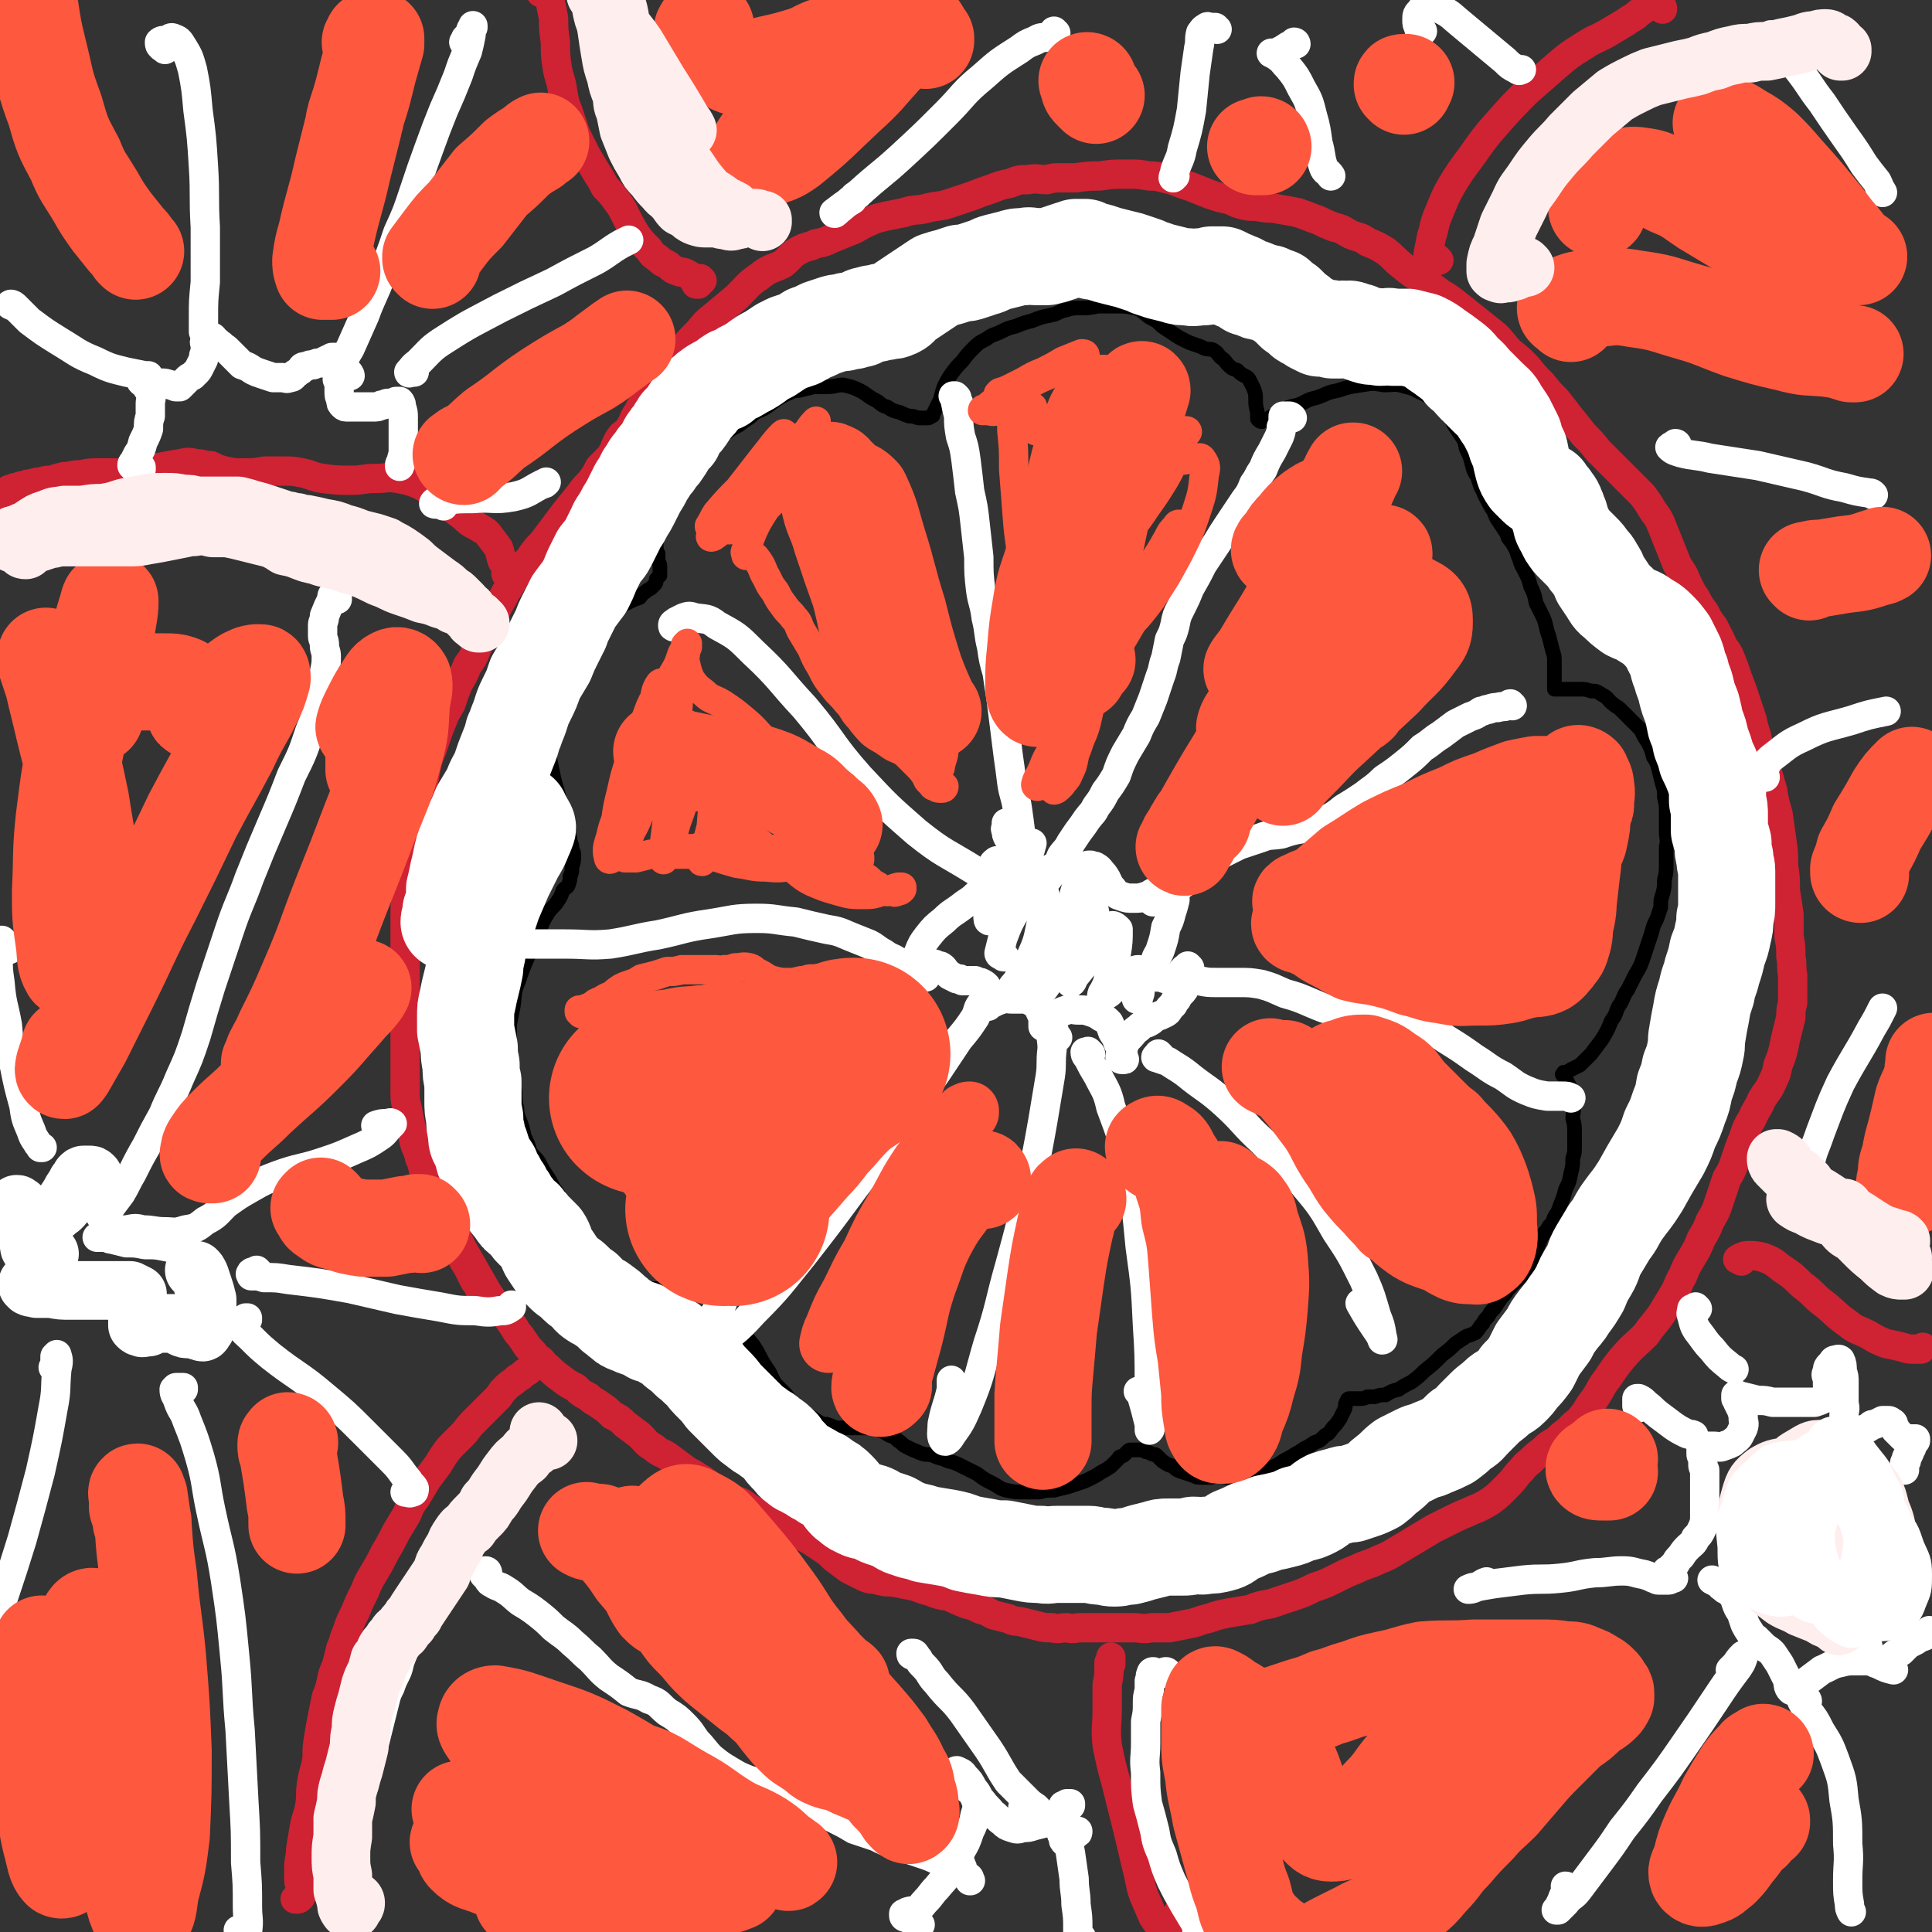 <svg viewBox='0 0 1054 1054' version='1.1' xmlns='http://www.w3.org/2000/svg' xmlns:xlink='http://www.w3.org/1999/xlink'><rect x="0" y="0" width="1054" height="1054" fill="#333333" stroke="none"/><g fill='none' stroke='#000000' stroke-width='8' stroke-linecap='round' stroke-linejoin='round'><path d='M366,705c-1,0 -1,-1 -1,-1 -1,0 0,0 0,1 0,0 0,0 0,0 0,0 0,0 0,0 0,0 0,-1 0,-1 -1,0 -1,0 -2,0 -2,-1 -2,-1 -4,-1 -2,0 -2,0 -5,0 -2,-1 -2,-1 -5,-2 -3,-1 -3,-1 -6,-3 -2,-2 -2,-2 -5,-4 -3,-3 -3,-3 -6,-6 -3,-3 -3,-3 -6,-5 -2,-3 -2,-3 -5,-5 -2,-3 -2,-4 -5,-7 -2,-4 -3,-4 -5,-8 -3,-3 -2,-3 -4,-7 -2,-4 -2,-4 -5,-8 -2,-4 -2,-4 -4,-7 -2,-3 -2,-3 -4,-7 -2,-3 -3,-3 -5,-6 -1,-4 -1,-4 -3,-8 -1,-5 -1,-5 -3,-10 -1,-3 -1,-3 -1,-5 -1,-5 -1,-5 -1,-9 -1,-5 -1,-5 -1,-10 -1,-4 -1,-5 -1,-9 -1,-5 -1,-5 -1,-10 0,-4 0,-4 0,-8 1,-5 1,-5 2,-10 1,-7 0,-7 3,-14 2,-6 2,-6 5,-13 3,-6 3,-6 6,-13 2,-6 2,-6 5,-11 2,-3 3,-3 5,-6 2,-3 2,-3 3,-6 1,-2 2,-1 3,-3 1,-3 1,-3 1,-5 1,-2 1,-2 1,-5 1,-3 1,-3 1,-6 0,-2 0,-2 -1,-4 0,-2 0,-2 -1,-4 0,-2 0,-2 -1,-3 -1,-3 -1,-3 -2,-6 -1,-4 -1,-4 -1,-7 -1,-4 -1,-4 -2,-8 -1,-4 -1,-4 -2,-7 -1,-4 -1,-4 -2,-9 -1,-5 -1,-5 -2,-10 0,-5 0,-5 0,-9 0,-5 0,-5 0,-9 1,-5 1,-5 3,-9 2,-5 2,-5 5,-9 2,-5 2,-5 5,-10 3,-4 4,-4 7,-9 3,-5 2,-5 6,-10 2,-3 3,-3 6,-7 2,-2 2,-2 4,-4 2,-2 3,-1 5,-3 2,-1 2,-1 4,-2 2,-1 2,-1 5,-2 1,-1 1,-2 3,-3 1,-1 1,-1 3,-2 1,-1 1,-1 2,-2 1,-1 1,-1 1,-3 1,-1 1,-1 2,-2 0,-1 0,-2 0,-3 0,-1 0,-1 0,-2 0,-1 0,-1 -1,-3 0,-2 0,-2 0,-4 -1,-2 -1,-2 -1,-4 0,-3 0,-3 0,-6 0,-3 1,-2 1,-5 2,-4 1,-5 2,-8 2,-5 2,-5 4,-9 2,-4 2,-4 5,-8 2,-3 2,-3 5,-7 3,-3 3,-3 6,-6 3,-3 3,-3 7,-6 3,-3 3,-3 7,-6 4,-3 4,-3 8,-5 5,-4 5,-3 9,-7 5,-2 5,-2 9,-5 4,-3 4,-3 8,-5 3,-1 3,-2 7,-2 4,-1 4,-1 8,-2 3,0 4,0 7,0 5,0 5,-1 9,-1 4,1 5,1 9,3 4,2 4,3 8,5 4,2 3,3 7,4 3,2 3,2 7,3 2,1 2,1 5,2 2,0 2,0 5,1 1,0 1,0 3,0 1,0 1,0 2,0 1,0 1,0 2,-1 1,0 1,0 1,-1 1,-2 1,-2 2,-4 1,-2 1,-2 2,-4 1,-4 1,-4 2,-7 2,-4 2,-4 4,-7 3,-4 3,-4 6,-7 3,-4 3,-4 6,-7 3,-3 3,-3 7,-5 4,-3 4,-2 8,-4 4,-2 4,-2 8,-3 5,-2 5,-2 9,-3 5,-2 5,-2 10,-3 5,-1 4,-2 9,-3 3,-1 4,-1 7,-1 5,0 5,0 10,-1 5,0 5,0 10,0 5,0 5,0 10,1 4,1 4,2 8,5 4,2 4,2 7,5 3,2 3,2 6,4 3,2 3,2 7,4 2,1 2,1 5,2 3,1 3,1 5,2 3,1 3,0 5,1 3,2 2,2 4,4 3,2 2,2 4,4 2,2 2,2 5,3 2,2 2,2 4,3 2,1 2,1 3,3 1,2 1,2 2,4 1,3 1,3 1,6 0,3 0,3 1,7 0,1 0,1 0,3 0,1 0,1 1,1 0,1 1,1 1,1 1,0 1,0 2,-1 2,0 2,-1 4,-2 3,-1 2,-1 5,-3 4,-2 4,-2 9,-3 5,-2 5,-3 10,-4 6,-2 6,-3 12,-4 6,-2 6,-2 13,-3 6,-1 6,-1 12,0 6,0 6,-1 12,1 5,1 5,2 10,4 3,2 4,1 6,4 4,3 4,4 7,8 3,3 2,3 4,6 2,3 2,3 4,6 2,3 1,3 2,6 2,4 2,4 3,8 1,4 1,4 3,7 1,3 1,3 2,6 2,3 1,3 3,6 2,4 2,4 4,7 1,3 1,3 3,6 2,3 2,3 4,6 1,4 2,3 4,7 2,3 1,3 3,7 1,4 1,3 3,7 2,4 2,4 3,8 2,4 2,4 3,9 2,4 2,4 4,8 2,5 1,5 3,10 1,4 1,4 2,8 1,3 1,3 1,6 0,4 0,4 0,8 0,2 0,2 0,5 0,1 0,1 0,2 0,0 0,0 0,0 0,0 0,0 1,0 0,0 0,0 1,0 1,0 1,0 2,0 2,0 2,0 4,0 3,0 3,0 6,0 3,0 3,0 6,1 3,0 3,0 6,2 4,2 3,3 6,5 2,2 2,1 4,3 3,3 3,3 5,5 3,3 3,3 6,6 2,4 2,4 4,7 2,4 2,4 3,8 2,3 2,3 3,7 1,4 1,4 2,8 1,3 1,3 1,7 1,4 1,4 1,8 0,5 0,5 0,10 0,5 1,5 0,9 0,5 0,5 0,9 0,5 0,5 -1,9 0,4 0,4 -1,8 -1,3 -1,3 -1,7 -1,3 -1,3 -2,6 -2,4 -2,4 -3,8 -2,6 -2,6 -4,12 -2,6 -2,6 -5,11 -2,4 -2,4 -4,8 -3,4 -2,5 -5,9 -2,4 -1,4 -4,8 -2,5 -2,5 -5,10 -3,4 -3,4 -6,8 -3,3 -3,3 -6,6 -2,1 -2,1 -4,2 -2,1 -2,1 -3,2 -1,0 -1,0 -2,0 0,0 0,0 0,1 -1,0 -1,0 0,1 0,1 1,0 1,1 1,2 1,2 2,4 1,2 1,2 1,4 1,3 1,3 1,7 1,4 0,4 0,7 1,4 1,4 1,8 0,4 0,4 0,7 0,4 0,4 -1,7 0,4 0,4 -1,8 -1,5 -1,5 -3,9 -1,4 -1,4 -3,9 -1,3 -1,3 -3,6 -1,3 -1,3 -3,5 -1,2 -1,2 -3,4 -1,2 -1,2 -2,4 -1,3 -1,3 -2,5 -2,3 -1,4 -3,6 -1,3 -2,3 -3,6 -2,2 -2,2 -4,4 -3,3 -3,3 -5,5 -2,3 -2,3 -4,5 -2,3 -2,3 -4,6 -2,2 -2,2 -3,4 -2,2 -2,2 -3,4 -2,2 -2,3 -4,5 -2,1 -2,1 -5,2 -3,2 -3,2 -6,4 -3,3 -3,3 -7,6 -5,5 -5,5 -10,9 -3,3 -3,3 -7,6 -4,2 -4,2 -7,4 -4,1 -4,1 -7,3 -3,0 -3,0 -6,1 -2,0 -2,0 -4,0 -2,1 -2,1 -4,1 -1,0 -1,0 -2,0 -1,0 -1,0 -2,0 -1,0 -1,0 -2,0 0,0 -1,0 -1,1 -1,1 0,1 -1,2 0,2 0,2 -1,4 -1,2 -1,2 -2,4 -2,3 -2,3 -4,5 -2,3 -2,3 -4,4 -3,3 -3,3 -6,4 -4,3 -4,2 -8,5 -4,2 -3,2 -7,4 -4,2 -4,3 -7,4 -3,2 -3,2 -6,3 -3,1 -3,1 -6,2 -4,1 -4,0 -7,1 -3,0 -3,0 -6,0 -3,0 -3,-1 -5,-1 -3,0 -3,1 -5,1 -2,0 -2,0 -4,0 -3,0 -3,0 -5,-1 -3,-1 -3,-1 -6,-2 -3,-1 -3,-1 -5,-3 -3,-1 -3,-1 -6,-3 -1,-1 -1,-1 -3,-3 -1,-1 -1,0 -3,-1 -2,-1 -2,-1 -3,-1 -2,-1 -2,-1 -3,-1 -1,0 -1,0 -3,0 -1,0 -1,0 -2,0 -1,0 -1,0 -2,1 -1,1 -1,1 -2,2 -2,1 -2,0 -3,2 -2,2 -2,2 -4,4 -3,2 -3,2 -5,3 -3,2 -3,2 -5,3 -4,2 -4,2 -7,3 -3,1 -3,1 -6,2 -4,1 -4,1 -8,2 -4,0 -4,0 -8,1 -4,0 -4,0 -9,0 -4,0 -4,0 -9,-1 -4,-1 -4,-2 -8,-4 -4,-2 -4,-2 -8,-5 -4,-2 -4,-2 -8,-4 -4,-2 -4,-2 -8,-3 -4,-2 -4,-1 -8,-3 -3,-1 -3,0 -6,-1 -3,-1 -2,-1 -5,-2 -2,-1 -2,-1 -4,-2 -2,-1 -2,-2 -4,-3 -2,-2 -2,-2 -5,-3 -3,-2 -3,-2 -6,-3 -3,-1 -3,-1 -6,-1 -3,0 -3,0 -6,0 -3,0 -3,0 -5,0 -3,0 -3,0 -6,0 -2,-1 -2,-1 -5,-2 -2,0 -2,0 -4,-1 -3,-2 -3,-2 -6,-4 -2,-1 -2,-1 -4,-3 -1,-2 -2,-1 -3,-3 -3,-2 -3,-2 -5,-5 -3,-3 -3,-3 -6,-6 -3,-5 -2,-5 -5,-9 -4,-6 -3,-6 -7,-12 -4,-5 -4,-5 -8,-10 -3,-4 -3,-4 -6,-9 -3,-3 -3,-3 -6,-7 -2,-2 -2,-2 -3,-4 -1,-2 -1,-2 -2,-5 0,-1 0,-1 -1,-3 0,-1 0,-1 0,-2 -1,0 -1,0 -1,-1 '/></g>
<g fill='none' stroke='#CF2233' stroke-width='16' stroke-linecap='round' stroke-linejoin='round'><path d='M267,711c0,0 -1,0 -1,-1 0,0 0,1 0,1 -1,-1 -1,-1 -2,-2 -1,-2 -1,-2 -1,-3 -1,-2 -1,-2 -2,-4 -1,-2 -1,-2 -2,-3 -1,-2 -1,-2 -2,-4 -1,-2 -1,-2 -2,-4 -2,-3 -2,-3 -3,-5 -1,-3 -1,-4 -3,-7 -1,-3 -1,-2 -3,-5 -1,-4 -1,-4 -3,-7 -2,-4 -2,-4 -3,-8 -2,-4 -2,-4 -4,-9 -2,-4 -2,-4 -4,-9 -2,-5 -1,-5 -3,-9 -1,-5 -2,-5 -3,-9 -1,-5 -1,-5 -2,-9 -1,-5 -1,-5 -2,-10 -1,-4 -1,-4 -1,-9 0,-5 0,-6 0,-11 0,-6 0,-6 0,-12 0,-6 0,-6 0,-12 0,-6 0,-6 0,-12 0,-5 0,-5 0,-11 0,-5 0,-5 0,-10 0,-7 0,-7 0,-13 0,-7 0,-7 0,-14 0,-6 0,-6 1,-12 0,-6 0,-6 1,-12 1,-5 1,-5 2,-10 0,-4 0,-4 1,-9 1,-4 1,-4 1,-9 1,-5 1,-5 2,-11 1,-5 1,-5 2,-10 1,-6 1,-6 2,-11 2,-6 2,-5 4,-11 2,-6 2,-6 4,-11 2,-5 2,-5 5,-10 2,-6 2,-6 4,-11 3,-5 3,-5 5,-10 3,-4 3,-4 5,-9 2,-4 2,-5 5,-9 2,-6 2,-6 5,-11 3,-6 3,-5 6,-11 4,-6 4,-7 8,-13 2,-3 3,-3 6,-6 0,0 0,-1 0,-1 3,-4 3,-4 6,-7 3,-4 3,-4 6,-8 3,-4 3,-4 6,-8 4,-5 4,-5 8,-10 3,-4 3,-4 6,-7 3,-4 3,-4 5,-8 3,-3 3,-3 6,-6 3,-5 2,-5 5,-10 2,-3 3,-2 5,-5 3,-4 2,-5 5,-9 2,-4 2,-4 5,-8 3,-5 3,-5 6,-9 3,-5 3,-5 7,-10 3,-4 3,-4 6,-7 4,-5 4,-5 9,-10 4,-5 4,-5 9,-9 6,-5 6,-5 12,-10 6,-6 6,-7 12,-11 6,-5 7,-4 13,-7 5,-4 4,-5 10,-8 4,-2 4,-1 8,-3 5,-1 5,-1 9,-3 5,-2 5,-2 10,-4 5,-2 5,-3 10,-5 4,-2 5,-2 9,-3 5,-1 5,-1 10,-2 6,-2 6,-1 11,-2 7,-2 8,-1 14,-3 6,-2 6,-2 12,-4 5,-2 5,-2 11,-4 5,-2 5,-2 10,-3 5,-2 5,-2 10,-2 5,-1 5,0 10,0 4,-1 4,-1 7,-1 5,0 5,0 9,0 7,-1 7,-1 13,-1 7,-1 7,-1 14,-1 7,0 7,0 13,1 6,0 6,1 12,2 5,2 5,2 11,4 5,2 5,2 10,4 6,2 6,2 11,3 4,2 4,2 8,3 4,1 4,0 9,1 5,1 5,0 9,1 6,1 6,1 11,2 6,2 5,2 11,4 4,2 4,2 9,4 5,1 5,2 9,4 5,2 5,1 9,4 5,2 5,2 10,5 5,4 4,4 9,8 5,4 5,4 10,7 5,4 6,4 11,8 5,3 5,3 10,7 5,4 5,4 10,8 5,4 5,4 10,8 4,4 4,5 8,9 5,4 5,4 9,8 4,5 4,5 8,9 4,5 4,5 8,9 4,5 4,5 7,9 4,5 4,5 8,10 4,4 4,4 8,9 4,4 4,4 8,8 4,4 4,4 8,8 4,4 4,4 8,8 3,4 3,4 6,9 3,4 3,4 5,9 2,5 2,5 4,10 2,5 2,5 4,10 3,5 3,4 5,9 2,4 2,5 5,9 2,4 2,4 5,8 2,4 2,4 5,8 2,4 2,4 4,8 2,5 3,4 5,9 2,5 2,5 4,11 2,5 2,5 4,11 2,6 2,6 4,12 1,6 2,6 3,12 2,6 2,6 4,13 2,6 2,6 4,13 1,6 1,6 3,13 1,7 1,7 2,14 1,7 1,7 1,14 1,7 1,7 1,14 1,6 1,6 2,13 0,6 0,6 0,12 1,5 1,5 1,11 1,5 0,5 1,10 0,4 0,4 0,9 0,3 0,3 0,6 -1,4 -1,4 -1,8 -1,4 -1,4 -2,8 -1,4 -1,4 -2,9 -1,4 -1,4 -3,9 -1,5 -1,5 -3,9 -2,5 -3,5 -6,10 -2,5 -3,5 -5,10 -3,5 -3,5 -5,11 -2,5 -2,5 -4,11 -2,6 -2,6 -5,11 -2,6 -2,6 -4,12 -2,6 -2,6 -5,11 -2,5 -2,5 -5,10 -2,5 -2,5 -5,10 -3,5 -3,5 -5,10 -3,5 -2,5 -5,10 -3,5 -3,5 -6,10 -4,6 -5,6 -9,12 -6,6 -7,6 -13,13 -4,5 -4,5 -8,11 -4,5 -3,5 -7,11 -4,5 -3,5 -7,10 -3,4 -4,3 -7,7 -4,3 -4,3 -7,6 -4,2 -4,2 -7,5 -4,3 -4,3 -7,6 -4,3 -3,3 -7,7 -3,4 -3,4 -7,8 -4,4 -4,4 -8,7 -5,3 -5,3 -10,5 -4,2 -5,2 -9,4 -6,3 -6,3 -12,6 -5,3 -5,3 -10,6 -5,3 -5,3 -10,6 -5,3 -5,3 -10,5 -6,3 -6,2 -12,5 -5,2 -5,2 -11,5 -6,3 -6,3 -12,5 -6,3 -6,3 -12,5 -6,2 -6,2 -12,4 -6,1 -6,1 -11,3 -6,1 -6,1 -12,2 -5,1 -5,1 -11,3 -5,1 -5,2 -11,3 -5,1 -5,1 -10,2 -5,0 -5,0 -10,0 -5,1 -5,0 -10,0 -5,0 -5,0 -10,0 -5,0 -5,0 -10,0 -4,0 -4,0 -8,0 -4,0 -4,1 -8,0 -4,0 -4,1 -8,0 -4,0 -4,0 -8,-1 -4,-1 -4,-1 -8,-2 -4,-1 -4,0 -8,-2 -4,-1 -4,-1 -8,-2 -4,-2 -3,-2 -7,-3 -4,-2 -4,-2 -8,-3 -5,-2 -5,-2 -9,-4 -6,-1 -6,-1 -11,-3 -5,-1 -5,-2 -10,-3 -5,-1 -5,-1 -10,-2 -4,0 -4,0 -8,-1 -4,-1 -4,0 -8,-2 -4,-2 -4,-2 -8,-4 -4,-3 -4,-3 -8,-6 -3,-3 -3,-3 -6,-5 -3,-2 -3,-2 -6,-4 -3,-2 -4,-2 -7,-4 -3,-2 -3,-2 -7,-3 -4,-2 -4,-2 -7,-4 -4,-3 -4,-3 -9,-5 -4,-2 -4,-2 -8,-5 -4,-2 -5,-1 -8,-4 -5,-2 -4,-2 -8,-5 -4,-2 -4,-3 -8,-5 -4,-3 -4,-2 -8,-5 -4,-3 -4,-3 -8,-6 -4,-3 -5,-2 -8,-5 -5,-3 -4,-3 -8,-7 -4,-3 -4,-3 -8,-6 -3,-3 -3,-3 -7,-5 -3,-3 -3,-3 -6,-5 -4,-3 -4,-2 -7,-5 -4,-2 -4,-2 -7,-5 -4,-2 -4,-2 -8,-5 -4,-3 -4,-3 -7,-6 -3,-2 -3,-2 -6,-5 -2,-3 -2,-3 -5,-6 -2,-3 -2,-3 -4,-6 -3,-3 -2,-3 -5,-7 -3,-5 -4,-4 -7,-9 -5,-6 -5,-6 -9,-13 -4,-7 -4,-7 -8,-14 -4,-7 -4,-7 -7,-14 -2,-6 -1,-6 -3,-13 -1,-4 -2,-4 -3,-9 -1,-4 -1,-4 -1,-8 -1,-3 -1,-3 -1,-7 '/><path d='M296,743c0,0 -1,-1 -1,-1 0,0 0,1 0,1 0,0 0,0 0,0 -1,0 -1,0 -2,0 -1,1 -1,1 -2,2 -1,1 -1,1 -2,2 -1,1 -1,1 -3,2 -2,2 -2,2 -4,3 -3,3 -3,2 -6,5 -2,2 -2,2 -4,5 -3,3 -3,3 -6,6 -4,4 -4,4 -8,8 -3,3 -3,4 -6,7 -4,4 -4,4 -7,7 -3,4 -3,4 -6,9 -3,4 -3,4 -6,8 -3,5 -3,5 -6,10 -3,4 -3,4 -5,9 -3,5 -3,5 -6,10 -3,6 -3,6 -6,11 -3,6 -3,6 -6,11 -3,5 -3,5 -5,10 -3,6 -3,6 -5,11 -3,6 -3,6 -5,12 -2,4 -1,4 -3,8 -1,4 -1,4 -2,8 -1,4 -2,4 -3,9 -1,5 -1,5 -3,10 -1,5 -1,5 -2,10 -1,5 -1,5 -2,11 -1,6 -1,6 -1,12 -1,7 -2,7 -3,14 -1,6 0,6 -1,12 -1,6 -2,6 -3,12 -1,6 -1,6 -2,12 0,5 -1,5 -1,10 0,3 0,3 0,6 0,2 0,2 1,4 0,1 0,1 1,2 0,1 0,1 0,2 -1,1 -1,2 -1,2 -1,1 -1,1 -2,1 0,0 0,0 -1,0 0,0 0,0 0,0 '/><path d='M606,908c0,0 -1,0 -1,-1 0,0 0,0 1,0 0,-1 0,-1 0,-3 0,0 0,0 0,0 0,0 0,0 0,0 0,3 0,3 -1,5 0,5 0,5 -1,10 0,7 0,7 0,14 0,9 -1,9 0,19 2,10 2,10 5,21 3,12 3,12 6,24 3,12 3,13 6,25 2,10 2,10 6,19 2,5 2,5 5,9 2,2 3,2 6,4 1,1 2,1 3,0 1,-1 1,-1 2,-3 0,-3 0,-3 0,-5 0,-2 0,-2 0,-3 '/><path d='M950,688c0,0 -1,-1 -1,-1 0,0 1,0 1,0 0,0 0,0 -1,0 0,0 0,0 -1,0 0,0 0,0 0,0 1,0 1,-1 2,-1 2,-1 2,-1 4,-1 4,0 4,0 8,1 5,2 5,2 10,6 6,4 6,4 11,9 7,5 6,6 13,11 6,5 5,5 12,10 5,4 5,3 11,6 5,3 5,3 10,5 5,1 5,1 9,2 3,1 3,1 6,1 2,0 2,0 4,0 1,-1 1,-1 1,-1 '/><path d='M785,142c-1,-1 -1,-1 -1,-1 0,0 0,0 0,0 0,1 -1,1 -1,1 -1,1 -1,1 -2,2 0,0 0,0 -1,1 0,0 -1,0 -1,0 0,-1 0,-1 0,-2 0,-2 0,-2 0,-4 1,-5 1,-5 2,-10 2,-6 1,-6 4,-13 3,-7 3,-8 7,-15 5,-8 5,-8 11,-16 7,-10 7,-10 14,-18 8,-9 8,-9 16,-17 8,-7 8,-7 16,-14 7,-6 7,-6 15,-11 6,-4 6,-3 13,-7 5,-3 5,-3 10,-6 4,-3 4,-2 7,-5 3,-2 3,-2 5,-4 2,-1 1,-1 3,-2 1,-1 1,-1 2,-1 1,1 1,1 2,2 0,1 0,1 0,2 1,0 1,0 1,1 0,0 0,0 0,0 '/><path d='M383,153c0,0 -1,-1 -1,-1 0,0 0,1 0,1 0,1 0,1 -1,2 0,0 0,0 0,0 -1,0 -1,0 -1,0 -1,0 0,-1 -1,-2 -1,-1 -1,-1 -2,-2 -1,-1 -1,-1 -3,-2 -2,-1 -2,0 -4,-1 -3,-1 -3,-1 -5,-3 -3,-2 -3,-1 -6,-4 -3,-2 -3,-2 -5,-5 -4,-4 -4,-4 -7,-8 -3,-5 -3,-5 -6,-11 -2,-4 -2,-4 -5,-8 -3,-4 -3,-4 -6,-7 -2,-4 -2,-4 -4,-7 -3,-5 -3,-5 -6,-10 -3,-6 -3,-6 -6,-12 -2,-6 -2,-6 -4,-12 -2,-5 -2,-5 -3,-11 -1,-7 -2,-7 -3,-13 -1,-7 -1,-7 -1,-14 -1,-7 -1,-7 -1,-13 -1,-5 -1,-5 -2,-10 0,-3 0,-3 -1,-6 0,-1 0,-2 -1,-3 0,0 -1,-1 -1,0 -1,1 -1,2 -1,3 0,1 -1,1 -1,2 0,0 0,0 0,0 '/><path d='M3,273c0,0 -1,-1 -1,-1 0,0 0,0 0,0 0,0 0,0 0,-1 0,0 0,0 1,-1 0,0 0,0 0,-1 1,0 1,0 1,-1 1,0 0,0 1,-1 1,0 1,0 1,0 1,0 1,0 2,-1 1,0 1,0 2,0 1,-1 1,-1 3,-1 2,-1 2,-1 4,-1 3,-1 3,-1 5,-1 3,-1 3,-1 6,-1 3,-1 3,-1 7,-2 4,0 4,-1 9,-1 5,-1 5,-1 10,-1 5,0 5,0 11,0 5,0 5,0 10,-1 6,-1 6,-1 12,-2 5,-1 5,-1 11,-2 5,-1 5,-1 9,0 4,0 4,1 8,1 4,2 4,2 8,3 5,1 5,1 10,1 6,0 6,0 11,-1 6,0 6,0 11,0 5,0 5,0 10,1 5,1 5,2 11,3 8,1 8,1 16,1 6,0 6,-1 13,-1 6,0 6,-1 12,0 5,1 6,1 11,3 4,2 4,2 8,5 5,3 4,3 9,7 4,3 4,3 8,6 3,3 3,3 7,5 3,2 4,2 6,4 3,4 3,4 6,8 1,3 1,4 2,7 1,2 2,2 3,5 0,1 0,1 1,2 0,0 -1,0 -1,0 0,0 0,0 -1,0 '/></g>
<g fill='none' stroke='#FFFFFF' stroke-width='16' stroke-linecap='round' stroke-linejoin='round'><path d='M299,786c-1,0 -1,0 -1,-1 0,0 0,0 0,0 0,0 -1,0 -1,0 -1,-1 -1,-1 -1,0 -1,0 -1,0 -2,1 -1,1 -1,1 -3,2 -1,1 -1,1 -2,2 -1,1 -1,1 -2,1 -2,2 -2,2 -4,4 -2,2 -2,2 -4,5 -2,4 -2,4 -4,7 -3,4 -3,4 -6,8 -2,4 -2,4 -5,8 -3,4 -3,3 -6,7 -3,3 -3,4 -6,7 -2,4 -2,4 -4,8 -3,4 -3,4 -5,8 -2,4 -2,4 -4,8 -2,4 -2,4 -4,8 -2,4 -2,4 -3,8 -3,4 -3,4 -5,9 -2,4 -2,4 -4,9 -2,4 -2,4 -4,9 -2,5 -1,5 -3,9 -2,4 -2,4 -3,7 -2,4 -2,4 -3,8 -1,4 -1,4 -2,8 -1,4 -1,4 -2,8 -1,4 -1,4 -2,8 -2,5 -2,5 -3,9 -2,6 -2,5 -3,11 -2,6 -2,6 -2,12 -1,6 -1,6 -2,12 0,7 0,7 0,13 -1,5 0,5 -1,11 0,3 0,3 -1,7 0,3 0,3 -1,5 0,2 -1,2 -2,3 0,1 0,2 0,3 -1,0 -1,0 -1,0 -1,0 -1,0 -1,0 0,0 0,0 0,0 0,-1 0,-1 0,-1 0,-1 0,-1 0,-3 '/><path d='M266,858c0,0 0,-1 -1,-1 0,0 0,1 0,1 0,0 0,0 0,0 -1,0 -1,0 -1,1 1,1 1,1 2,2 1,2 1,2 3,3 3,2 3,1 6,3 5,3 5,4 9,7 5,3 5,3 9,6 5,4 5,4 9,8 5,4 6,4 10,8 6,5 5,5 10,9 5,5 5,6 10,10 6,4 6,4 11,8 5,2 6,1 11,4 6,2 5,3 10,7 5,3 5,3 9,7 4,4 4,5 7,9 4,4 4,5 8,9 5,4 5,4 10,7 5,3 5,3 10,5 6,2 7,1 13,3 5,2 5,2 11,5 6,3 6,3 12,6 5,4 5,4 11,7 6,3 6,3 11,6 6,2 6,2 12,4 6,3 6,3 12,5 6,2 6,2 12,4 6,2 6,2 12,5 5,2 5,2 10,4 2,2 2,2 4,4 1,0 1,1 1,2 1,0 0,0 0,0 -2,-4 -3,-3 -4,-7 -2,-4 -1,-5 -3,-9 '/><path d='M500,904c0,-1 -1,-1 -1,-1 0,-1 0,0 0,0 -1,0 -1,0 -1,0 -1,0 -1,0 -1,-1 1,0 1,0 1,0 1,0 1,0 1,1 1,1 1,1 2,2 1,2 1,2 3,4 4,4 3,5 7,9 7,9 8,8 14,16 7,10 7,10 14,20 6,9 5,9 11,18 5,5 5,5 10,10 2,2 2,2 5,4 0,1 1,1 1,1 0,0 0,0 -1,0 -1,0 -1,-1 -3,-1 -1,0 -1,0 -3,0 -1,0 -1,0 -1,0 '/><path d='M502,1050c-1,0 -1,-1 -1,-1 -1,0 0,1 0,0 0,0 -1,0 -1,0 -1,-1 -1,-1 -2,-1 -1,0 -1,-1 -1,-1 -1,0 -1,0 -2,-1 -1,0 -1,0 -1,0 0,0 -1,0 -1,-1 0,0 0,0 0,-1 1,0 1,0 2,-1 3,-1 3,0 5,-1 3,-2 3,-3 5,-5 3,-3 3,-4 6,-7 4,-5 4,-4 7,-9 4,-5 3,-5 6,-11 3,-5 3,-5 5,-11 2,-4 2,-4 3,-9 1,-3 1,-3 1,-6 -1,-3 -1,-3 -2,-5 -1,-2 -2,-2 -4,-4 -2,-1 -2,-1 -4,-3 -1,0 -1,0 -3,-1 0,0 0,0 -1,-1 0,0 -1,0 0,-1 0,-1 0,-1 1,-2 1,0 1,-1 2,-1 2,1 3,1 4,3 3,3 3,3 5,7 3,3 2,4 5,7 2,3 3,3 5,6 3,2 3,3 6,5 2,2 2,2 5,3 3,1 3,1 6,0 3,0 3,0 6,-1 4,-1 4,-1 8,-2 3,-2 3,-1 7,-4 2,-1 1,-1 3,-3 1,-1 1,-1 2,-2 0,0 0,0 0,-1 0,0 -1,0 -1,0 0,0 0,0 -1,0 0,1 0,1 -1,1 0,0 0,0 -1,0 0,0 0,0 0,0 0,0 0,0 0,0 0,1 0,1 0,1 0,0 1,0 1,0 0,1 0,1 0,2 0,1 0,1 0,3 -1,1 -1,1 -1,3 0,2 -1,2 -1,5 0,1 0,2 1,3 0,2 0,2 1,3 0,0 1,0 2,-1 1,-1 1,-1 3,-3 0,0 1,0 1,-1 1,0 1,0 1,-1 0,0 0,0 -1,0 -1,0 -1,0 -2,0 -1,0 -1,0 -2,0 0,0 -1,0 -1,0 0,1 0,1 0,2 1,5 1,5 2,10 1,7 1,7 2,14 0,7 1,7 1,14 1,7 1,7 1,13 0,5 0,5 0,9 0,2 -1,2 -1,3 0,1 0,1 0,1 0,0 0,0 0,0 1,-3 1,-3 2,-5 1,-1 1,-1 1,-3 '/><path d='M637,913c0,0 0,-1 -1,-1 -1,0 -1,1 -2,1 -1,0 -2,0 -3,0 -1,0 -1,-1 -2,-1 -1,0 -1,1 -1,1 -1,2 0,2 -1,4 0,2 0,2 0,5 -1,4 -1,4 -1,7 0,5 0,5 -1,10 0,6 0,6 0,12 0,8 -1,8 0,16 0,9 0,9 1,17 2,7 2,7 4,15 1,6 1,6 4,13 2,7 2,7 5,14 3,6 3,6 7,13 3,5 3,5 6,10 2,4 3,4 5,8 2,2 2,3 3,6 0,1 0,1 1,2 0,2 0,2 0,3 -1,1 -1,1 -2,1 0,1 -1,1 -1,0 -1,-1 -1,-1 -2,-2 -1,-1 -1,-1 -1,-2 -1,-2 -1,-2 -1,-4 -1,-3 -1,-4 -1,-7 0,-5 0,-5 0,-9 0,-3 0,-3 1,-6 '/><path d='M855,1030c0,0 0,-1 -1,-1 0,1 1,1 1,2 -2,3 -2,3 -3,6 -1,2 -1,2 -2,4 0,1 -1,1 -1,1 1,0 1,0 1,0 2,-2 2,-2 4,-4 3,-4 4,-3 7,-7 6,-8 6,-8 12,-16 6,-8 6,-8 12,-17 8,-10 8,-10 15,-20 10,-13 10,-13 19,-26 9,-13 9,-13 17,-25 6,-9 6,-9 12,-17 2,-3 2,-3 3,-6 0,-1 0,-1 0,-1 -2,2 -2,2 -4,5 -1,1 -1,1 -3,3 '/><path d='M986,928c0,0 0,-1 -1,-1 0,0 0,0 0,0 -1,1 -1,0 -2,0 0,1 0,1 0,1 1,2 1,2 3,5 4,5 4,5 7,11 5,8 5,8 8,16 4,11 4,11 5,22 2,11 2,12 2,24 1,10 0,10 0,20 0,7 0,7 1,13 0,2 0,2 1,4 '/><path d='M1019,898c-1,0 -1,0 -1,-1 -1,0 0,1 0,1 0,1 -1,1 0,2 0,2 0,3 1,4 3,3 3,3 6,4 4,2 4,2 8,3 '/><path d='M913,861c0,0 -1,-1 -1,-1 0,0 0,1 0,1 -1,1 -1,1 -3,1 -1,0 -1,0 -2,0 -1,0 -1,0 -2,0 -2,0 -1,-1 -3,-1 -2,-1 -2,-1 -5,-2 -6,-1 -6,-2 -12,-2 -7,0 -8,1 -15,1 -10,1 -9,2 -19,3 -10,1 -10,0 -20,1 -8,1 -8,1 -16,2 -6,1 -6,1 -11,2 -1,0 -3,1 -3,1 1,0 2,0 4,-1 3,-1 3,-2 6,-3 '/><path d='M894,768c0,0 -1,-1 -1,-1 0,0 0,0 0,0 0,-1 0,-1 0,-2 0,-1 0,-1 0,-2 0,0 0,0 1,0 2,1 2,1 4,3 4,3 3,3 7,6 4,3 4,3 8,6 3,2 3,2 7,4 2,1 2,0 4,1 '/><path d='M926,714c0,0 0,0 -1,-1 0,0 0,1 0,1 -1,0 -1,0 -2,0 0,2 -1,2 0,4 1,4 1,5 3,8 4,5 4,6 8,10 4,5 4,5 9,9 1,1 1,1 3,2 '/><path d='M909,860c0,0 -1,-1 -1,-1 0,0 1,0 1,0 0,0 -1,0 -1,0 1,-1 0,-1 1,-1 0,-1 0,-1 1,-1 1,-1 1,-1 2,-2 1,-1 1,-1 2,-2 1,-2 1,-2 3,-4 2,-3 2,-3 4,-5 2,-2 3,-2 4,-5 2,-2 2,-2 3,-4 1,-2 1,-2 2,-5 0,-2 0,-2 0,-5 0,-3 0,-3 0,-6 0,-3 0,-3 0,-5 0,-3 0,-3 0,-5 0,-2 0,-2 0,-4 0,-2 0,-2 0,-3 -1,-2 -1,-2 -1,-3 0,-1 0,-1 0,-2 0,-1 0,-1 0,-2 -1,-1 -1,-1 -1,-2 0,0 0,0 0,-1 0,0 0,0 0,-1 0,0 0,0 0,-1 1,0 1,0 2,-1 1,0 1,0 2,0 1,0 1,0 3,0 3,0 3,1 5,0 3,-1 3,-1 5,-2 2,-2 3,-2 4,-4 1,-2 1,-2 2,-4 1,-3 0,-3 0,-5 0,-2 0,-2 -1,-5 -1,-2 -1,-2 -2,-4 0,-1 0,-1 -1,-2 0,-1 0,-1 0,-2 0,0 1,0 1,0 2,1 2,1 3,1 4,1 4,1 8,2 4,0 4,0 8,1 5,0 5,0 9,0 4,0 4,0 7,0 4,0 4,0 7,0 3,-1 3,-1 5,-2 1,-2 2,-2 2,-4 1,-1 0,-2 0,-3 0,-2 0,-2 0,-4 -1,-2 -1,-2 0,-4 0,-2 0,-2 2,-4 1,-1 1,-2 2,-2 1,0 2,-1 3,0 1,2 1,3 1,6 1,3 1,3 1,6 0,3 0,3 0,6 0,3 0,3 0,6 1,3 0,3 0,6 0,2 0,2 0,5 0,2 0,2 0,4 1,1 1,1 1,2 1,0 1,0 2,0 1,1 1,1 2,0 2,0 2,-1 3,-2 2,-1 2,-1 5,-2 2,-1 1,-2 4,-2 2,-1 2,-1 4,-2 2,0 2,0 3,0 1,0 1,0 2,1 0,0 1,0 1,1 0,0 0,0 0,1 1,1 1,1 1,2 1,1 1,1 2,2 1,1 1,1 2,2 1,1 1,0 2,1 1,0 1,0 2,0 1,0 1,0 2,0 0,0 1,0 1,0 0,0 0,0 0,0 0,0 0,0 0,1 0,0 0,0 0,0 0,0 0,0 -1,0 0,0 0,0 0,0 -1,0 0,0 0,1 -1,1 0,1 -1,2 0,1 0,1 -1,2 0,2 -1,2 -1,3 -1,1 -1,1 -1,3 -1,1 -1,1 -1,2 0,1 0,1 0,2 0,1 0,1 0,1 '/><path d='M1054,891c-1,-1 -1,-1 -1,-1 -1,-1 0,0 -1,0 0,1 0,1 -1,2 -2,1 -2,1 -3,1 -1,1 -2,1 -3,2 -2,1 -2,1 -4,2 -2,2 -2,2 -4,4 -3,1 -3,1 -5,3 -2,1 -2,1 -5,2 -3,0 -3,0 -6,0 -4,0 -4,0 -8,0 -5,0 -5,0 -9,1 -5,1 -5,2 -10,4 -4,3 -4,3 -8,6 -3,3 -3,3 -6,5 -1,0 -2,1 -3,0 -2,-2 -1,-3 -2,-6 -2,-4 -2,-4 -4,-8 -2,-3 -2,-3 -4,-6 -3,-3 -3,-2 -5,-4 -2,-2 -2,-2 -4,-4 -2,-1 -2,-1 -3,-3 -2,-3 -2,-3 -3,-5 -1,-3 -1,-3 -2,-6 -2,-3 -2,-3 -3,-6 -1,-3 -1,-3 -3,-5 -1,-1 -1,-1 -3,-2 -2,-2 -2,-1 -3,-3 -2,-1 -2,-1 -4,-2 0,0 0,0 0,0 '/><path d='M523,223c0,0 -1,-1 -1,-1 0,-1 1,-1 1,-2 -1,-1 -1,-1 -1,-3 -1,-1 -1,-1 -1,-1 0,0 -1,0 -1,0 1,1 1,1 1,2 1,5 1,5 2,9 0,5 0,5 1,11 2,6 2,6 3,13 1,8 1,8 2,17 2,9 2,9 3,18 1,9 1,9 2,18 0,9 0,9 1,18 1,7 2,7 3,15 2,8 1,8 3,16 1,7 1,7 3,14 1,7 1,7 2,13 1,8 1,8 2,16 1,8 1,8 2,16 1,7 1,7 2,15 1,7 2,7 3,14 1,7 1,7 2,15 0,6 0,6 0,13 0,6 0,6 0,12 -1,3 -1,4 -1,7 0,0 0,0 0,0 1,-7 1,-7 3,-13 2,-8 2,-8 4,-15 '/><path d='M550,450c0,0 -1,-1 -1,-1 0,0 0,0 0,1 0,0 0,0 0,0 0,2 -1,2 0,3 0,2 0,2 1,4 2,3 2,3 4,5 2,3 1,3 3,7 2,3 2,3 4,6 1,1 1,2 2,3 1,2 1,2 3,3 2,0 2,1 4,0 2,-2 2,-2 4,-5 3,-4 3,-4 5,-9 2,-3 3,-3 5,-7 2,-3 2,-3 4,-6 3,-4 3,-4 5,-7 3,-4 3,-3 5,-7 3,-4 3,-4 5,-8 3,-4 3,-4 6,-9 2,-6 2,-6 5,-12 3,-5 3,-5 6,-10 2,-5 2,-5 5,-10 2,-5 2,-5 4,-10 2,-6 2,-6 4,-12 2,-5 1,-5 3,-10 1,-5 1,-5 2,-10 2,-4 2,-4 3,-8 1,-5 1,-5 3,-9 3,-6 3,-6 5,-11 4,-7 4,-7 7,-13 4,-6 4,-6 8,-12 3,-5 3,-5 7,-11 4,-6 4,-6 8,-12 3,-4 3,-4 5,-9 3,-4 2,-4 5,-8 2,-5 2,-5 5,-10 2,-4 2,-4 4,-8 1,-3 1,-3 1,-5 1,-1 1,-1 1,-2 0,-1 0,-1 0,-2 0,0 0,0 0,-1 0,0 0,0 0,-1 1,0 1,0 2,0 0,0 0,0 1,0 1,0 1,0 2,1 '/><path d='M825,385c-1,0 -1,-1 -1,-1 -1,0 -1,1 -2,1 -2,1 -2,0 -5,1 -2,0 -2,0 -5,1 -2,0 -2,1 -4,1 -3,2 -3,2 -6,3 -4,2 -4,2 -8,4 -4,3 -4,3 -8,6 -5,3 -5,4 -10,7 -5,5 -5,5 -10,9 -5,4 -5,4 -11,8 -5,5 -6,5 -11,9 -6,4 -6,4 -11,7 -5,4 -5,4 -11,7 -5,2 -5,2 -11,4 -6,1 -6,1 -12,3 -6,1 -6,0 -11,2 -6,2 -6,2 -12,4 -6,3 -6,3 -12,6 -5,3 -5,3 -10,7 -3,3 -3,4 -7,7 -4,3 -4,2 -8,5 -3,2 -3,2 -5,4 -2,1 -2,1 -3,1 -1,1 -1,1 -2,1 0,0 0,0 0,-1 0,0 0,0 0,-1 0,-1 0,-1 0,-1 1,0 1,0 2,-1 1,0 1,1 3,1 '/><path d='M649,528c0,0 -1,-1 -1,-1 0,0 0,1 -1,1 0,1 -1,0 -1,1 -1,1 -2,1 -1,2 0,2 1,2 3,3 3,1 3,1 6,1 5,1 5,1 10,1 6,0 6,0 11,0 7,0 7,0 13,1 7,2 6,2 13,5 7,2 7,2 14,5 7,3 7,3 14,5 7,2 7,2 15,3 8,1 8,0 16,2 8,1 9,1 16,3 7,3 7,3 13,7 8,5 8,5 15,10 8,5 8,6 16,10 6,4 6,5 13,8 5,2 5,2 11,3 4,0 4,0 8,0 3,0 3,0 5,1 0,0 0,0 0,0 '/><path d='M633,576c0,0 -1,-1 -1,-1 0,0 0,1 0,1 0,0 -1,0 -1,1 -1,0 0,-1 0,0 3,1 3,1 6,2 6,4 7,4 13,9 9,7 9,6 18,14 11,10 10,11 21,21 11,12 12,11 22,23 10,12 10,12 18,26 8,12 8,12 15,26 4,9 4,10 7,20 2,5 2,5 3,11 0,1 1,2 0,2 -1,-3 -2,-4 -4,-7 -4,-6 -4,-6 -8,-13 '/><path d='M595,575c-1,-1 -1,-1 -1,-1 -1,-1 0,0 0,0 -1,0 -2,0 -2,0 0,2 1,2 2,4 2,4 2,4 5,9 4,8 5,8 7,17 6,16 6,16 10,33 4,21 4,22 6,43 3,22 3,22 4,43 1,16 1,16 1,33 0,10 0,10 0,19 0,3 1,5 0,5 0,1 0,-2 0,-3 -2,-8 -2,-8 -4,-15 -1,-2 -1,-2 -2,-3 '/><path d='M577,566c-1,-1 -1,-1 -1,-1 -1,-2 -1,-2 -1,-3 -1,0 -1,0 -1,0 -1,5 0,5 0,10 -1,8 0,8 -1,15 -2,12 -2,12 -4,24 -3,17 -3,17 -7,35 -5,22 -5,22 -11,44 -6,21 -5,22 -12,43 -5,17 -4,17 -11,34 -4,9 -4,9 -9,16 -1,2 -3,4 -4,3 -2,-2 -1,-5 -1,-9 2,-10 3,-10 5,-19 0,-2 0,-3 0,-5 '/><path d='M543,546c0,-1 -1,-1 -1,-1 0,-1 1,0 1,0 -2,0 -2,-2 -4,-1 -2,0 -2,1 -3,3 -3,3 -2,4 -4,8 -4,6 -4,6 -9,12 -6,9 -6,9 -12,18 -10,14 -10,14 -20,28 -12,18 -12,18 -25,35 -14,19 -14,19 -28,37 -13,16 -13,17 -27,31 -10,11 -11,11 -23,19 -4,3 -7,5 -10,4 -1,-1 1,-4 2,-7 5,-9 6,-9 11,-17 2,-2 2,-2 3,-4 '/><path d='M505,533c0,0 -1,-1 -1,-1 0,0 1,0 0,0 -3,-1 -4,0 -8,-2 -4,-2 -3,-3 -7,-6 -3,-2 -3,-1 -7,-4 -4,-2 -4,-3 -8,-5 -5,-2 -5,-2 -10,-4 -7,-3 -7,-3 -13,-4 -9,-2 -9,-2 -17,-4 -11,-1 -11,-2 -21,-2 -13,0 -13,1 -26,3 -14,2 -14,3 -28,6 -13,2 -13,3 -26,5 -12,1 -12,0 -25,0 -9,0 -9,0 -19,0 -4,0 -4,0 -8,-1 -1,0 -4,1 -3,0 1,-1 3,-1 6,-3 '/><path d='M373,342c0,0 -1,-1 -1,-1 0,0 0,0 0,0 -2,1 -2,1 -4,1 -1,0 -1,0 -1,-1 0,-1 1,-1 2,-2 2,-1 2,-1 4,-2 3,-1 3,-1 6,0 6,1 7,0 12,4 11,6 11,6 20,15 15,14 14,15 28,30 16,19 14,20 30,38 15,16 15,16 31,30 15,12 16,11 32,21 9,6 9,6 18,11 6,2 7,2 13,4 2,1 2,2 5,3 0,0 0,1 0,1 -2,0 -3,0 -5,-1 -2,-1 -2,-2 -5,-3 '/></g>
<g fill='none' stroke='#FFFFFF' stroke-width='53' stroke-linecap='round' stroke-linejoin='round'><path d='M249,500c0,0 0,-1 -1,-1 0,0 0,1 0,2 -1,1 -1,1 -2,1 -1,1 -1,1 -1,1 0,-1 0,-1 1,-2 0,-2 0,-2 0,-4 1,-2 1,-2 2,-5 0,-3 0,-3 0,-7 1,-4 1,-4 2,-9 1,-4 1,-4 2,-9 1,-4 1,-4 2,-8 2,-5 2,-5 4,-9 2,-4 2,-4 4,-9 3,-5 3,-5 6,-10 2,-6 3,-6 5,-11 2,-6 2,-6 4,-11 2,-5 2,-5 3,-9 1,-2 1,-2 2,-5 3,-7 2,-7 5,-13 3,-6 3,-6 5,-12 3,-5 3,-5 6,-10 2,-5 2,-5 4,-9 2,-4 2,-4 4,-8 1,-3 1,-3 3,-7 2,-4 2,-4 4,-8 3,-4 3,-4 6,-8 2,-4 2,-4 4,-9 2,-4 2,-4 4,-8 3,-4 3,-3 5,-7 2,-4 2,-4 4,-8 1,-3 2,-3 4,-7 2,-4 2,-3 4,-7 2,-4 2,-4 4,-8 2,-3 2,-3 4,-7 3,-4 2,-4 5,-7 2,-4 3,-3 5,-7 2,-2 1,-3 3,-5 1,-2 1,-1 3,-3 1,-2 0,-2 2,-4 1,-3 2,-2 4,-5 2,-3 2,-3 4,-6 3,-3 3,-3 5,-6 3,-2 2,-2 5,-4 3,-2 3,-2 6,-3 2,-2 2,-2 5,-4 3,-1 3,-1 6,-3 4,-2 4,-2 7,-4 4,-3 4,-3 8,-5 3,-2 3,-2 6,-4 2,-1 2,-1 4,-2 3,-1 3,-1 6,-2 2,-1 2,-1 5,-3 3,-1 3,-1 7,-3 3,-1 3,-1 6,-2 3,-1 3,-1 6,-1 2,-1 2,-1 5,-1 2,-1 2,-1 4,-1 2,-1 2,-2 4,-2 3,-1 3,-1 5,-1 3,-1 3,-1 5,-1 3,-1 3,0 5,-1 3,-1 3,-2 5,-4 3,-2 3,-2 6,-4 3,-2 3,-2 6,-4 3,-2 3,-2 6,-4 3,-1 3,-1 7,-2 3,-1 3,-1 6,-2 3,0 3,0 6,-1 3,-1 3,-1 6,-2 4,-1 4,-2 8,-3 4,-1 4,-1 8,-2 3,-1 3,-1 7,-1 3,-1 3,0 6,0 3,0 3,0 6,0 4,-1 4,-1 7,-2 3,-1 3,-1 6,-2 2,0 2,0 3,-1 2,0 2,0 5,0 2,1 2,1 4,2 2,0 2,0 5,1 3,1 3,1 7,2 4,1 4,1 8,2 3,1 3,1 6,2 3,1 3,1 5,2 3,1 3,1 6,2 4,1 4,1 8,2 3,1 3,1 7,1 4,1 4,0 7,0 3,0 3,0 6,-1 3,0 3,0 6,0 2,1 2,1 4,2 3,1 2,1 5,2 2,1 2,1 5,3 2,0 2,0 4,1 1,1 1,1 3,1 2,1 2,1 4,1 2,1 2,1 5,2 2,2 2,2 5,4 2,2 2,2 4,4 3,2 3,2 5,4 3,2 3,1 5,3 2,1 2,1 4,2 2,0 2,0 4,0 1,0 1,0 3,1 2,0 2,0 4,0 1,0 1,-1 3,0 2,0 2,-1 3,0 2,0 2,1 4,1 2,1 2,1 5,2 3,1 3,0 7,1 4,0 4,-1 7,0 4,0 4,0 8,0 4,1 4,1 8,2 4,2 4,2 8,5 3,2 3,2 7,5 4,3 4,3 7,7 4,3 4,4 7,7 4,4 4,4 7,7 3,3 4,3 6,7 2,3 2,3 4,6 2,4 2,4 4,8 1,4 1,4 3,8 1,5 1,5 2,9 1,3 1,3 3,6 2,2 2,2 4,4 2,2 3,2 5,3 1,2 1,2 3,4 1,2 2,2 3,5 1,2 1,3 2,5 1,3 0,3 2,6 1,2 1,2 2,4 2,3 2,3 4,5 2,2 2,2 4,4 2,2 2,2 4,5 2,2 2,2 3,4 2,3 2,3 3,6 2,3 2,3 4,6 2,3 2,4 5,6 3,3 3,3 7,6 4,2 4,1 8,4 3,2 4,2 7,5 3,3 3,3 6,7 2,4 2,4 4,8 2,5 1,5 3,9 1,5 2,5 3,10 1,4 1,4 3,9 1,4 1,4 2,9 2,5 2,5 3,10 2,5 2,5 3,9 2,4 2,4 4,9 1,3 1,3 2,7 0,4 0,4 0,7 1,4 1,4 1,8 0,4 0,4 0,8 1,4 1,3 2,7 0,4 0,4 1,8 0,4 1,4 1,7 0,5 0,5 0,9 0,4 0,4 0,9 0,4 0,4 -1,8 0,4 0,4 -1,8 -1,5 -1,5 -3,10 -1,5 -1,5 -3,11 -1,5 -2,5 -3,11 -2,6 -2,6 -3,12 -1,5 -1,5 -2,11 -1,5 0,5 -1,9 -1,5 -1,5 -3,10 -1,5 -1,5 -3,10 -1,6 -1,6 -3,11 -2,6 -2,6 -5,12 -2,6 -2,6 -5,12 -6,10 -6,10 -11,19 -5,8 -5,7 -10,14 -4,6 -3,6 -7,11 -3,5 -3,5 -6,10 -3,5 -2,6 -5,11 -3,5 -3,5 -5,10 -3,5 -3,5 -6,9 -3,5 -3,4 -6,8 -3,4 -3,4 -5,8 -3,4 -3,4 -6,8 -2,4 -2,4 -4,8 -3,4 -3,4 -6,7 -2,3 -2,3 -5,6 -3,3 -4,2 -7,5 -3,3 -4,3 -7,6 -3,3 -3,3 -6,6 -3,3 -3,4 -7,6 -3,3 -3,3 -7,6 -4,2 -4,2 -9,4 -4,2 -4,1 -8,3 -4,2 -4,2 -8,4 -4,3 -4,4 -8,7 -4,3 -3,3 -7,6 -4,2 -4,2 -7,3 -3,1 -3,1 -6,2 -3,0 -3,0 -6,1 -4,1 -4,1 -7,2 -4,2 -3,3 -7,5 -4,2 -4,2 -9,3 -4,2 -4,2 -8,3 -4,1 -4,1 -9,2 -4,2 -4,1 -9,3 -4,2 -4,2 -9,4 -3,2 -3,3 -7,4 -4,1 -4,1 -8,1 -3,1 -3,0 -7,0 -3,1 -3,1 -6,1 -4,0 -4,0 -7,0 -4,0 -4,0 -7,1 -4,1 -4,1 -8,2 -3,1 -3,1 -7,2 -4,0 -4,1 -8,1 -4,0 -4,-1 -7,-1 -4,0 -4,-1 -7,-1 -4,0 -4,0 -8,0 -5,0 -5,0 -9,0 -5,0 -5,1 -9,0 -5,0 -5,0 -10,-1 -5,-1 -5,-1 -10,-2 -5,0 -5,0 -10,-1 -6,-1 -6,-1 -11,-2 -5,-2 -5,-2 -10,-3 -6,-1 -6,-1 -12,-2 -5,-2 -5,-1 -10,-3 -4,-1 -4,-2 -8,-4 -3,-1 -3,-1 -6,-2 -3,-1 -3,-2 -6,-3 -3,-1 -4,0 -7,-2 -3,-1 -3,-2 -6,-4 -3,-3 -2,-3 -5,-6 -3,-3 -3,-3 -7,-5 -2,-2 -2,-2 -5,-3 -3,-2 -3,-2 -5,-3 -3,-2 -3,-1 -5,-3 -3,-2 -2,-2 -4,-4 -3,-3 -3,-3 -5,-6 -3,-3 -3,-3 -6,-5 -3,-3 -4,-2 -7,-5 -3,-2 -3,-2 -6,-5 -3,-3 -3,-3 -6,-6 -3,-3 -3,-3 -6,-6 -3,-4 -3,-4 -6,-7 -3,-3 -3,-3 -6,-7 -4,-3 -3,-3 -7,-6 -3,-3 -3,-3 -7,-6 -3,-3 -3,-3 -7,-5 -3,-2 -3,-2 -7,-3 -3,-2 -3,-2 -6,-3 -3,-1 -3,-1 -5,-2 -3,-1 -3,-1 -5,-3 -2,-1 -2,-2 -4,-3 -3,-3 -3,-3 -6,-5 -2,-2 -2,-1 -5,-3 -3,-2 -2,-2 -5,-5 -3,-2 -3,-2 -6,-5 -2,-2 -3,-2 -5,-4 -3,-3 -3,-3 -5,-6 -2,-3 -2,-3 -4,-6 -2,-4 -1,-4 -3,-7 -3,-3 -3,-3 -6,-6 -2,-3 -2,-2 -4,-5 -3,-2 -3,-2 -5,-5 -2,-3 -3,-3 -4,-6 -2,-2 -2,-2 -3,-5 -2,-2 -2,-2 -3,-5 -2,-3 -2,-3 -3,-6 -2,-3 -2,-3 -4,-6 -1,-4 -1,-4 -2,-7 -2,-3 -2,-3 -2,-7 -1,-4 -1,-4 -1,-8 -1,-5 -1,-5 -1,-10 0,-5 0,-5 0,-10 -1,-4 -1,-4 -1,-9 -1,-5 -1,-5 -1,-9 -1,-5 -1,-5 -2,-10 0,-3 0,-3 0,-7 0,-5 0,-5 1,-9 1,-5 1,-5 2,-9 1,-4 1,-4 2,-9 0,-3 0,-3 1,-7 1,-4 0,-4 2,-8 1,-5 1,-4 3,-9 2,-6 2,-6 4,-12 3,-7 3,-7 6,-14 3,-6 3,-6 6,-12 3,-5 3,-5 5,-10 1,-2 1,-2 1,-3 1,-1 1,-2 0,-3 0,-1 -1,-1 -1,-2 -1,-2 -1,-2 -2,-3 0,-1 0,-1 0,-1 '/></g>
<g fill='none' stroke='#FFFFFF' stroke-width='32' stroke-linecap='round' stroke-linejoin='round'><path d='M51,644c0,0 -1,-1 -1,-1 0,0 1,1 1,1 0,-1 0,-1 0,-1 0,-1 0,-1 0,-1 -1,-1 -1,-1 -2,-1 -1,0 -1,0 -3,0 -1,0 -1,0 -2,1 -1,2 -1,2 -2,3 -1,2 -1,2 -3,5 -1,2 -1,2 -3,5 -1,2 -1,2 -3,4 -2,1 -2,2 -4,3 -2,1 -2,1 -4,2 -1,0 -1,1 -3,1 -2,0 -2,0 -4,0 -2,0 -2,-1 -3,-2 -1,-1 -1,-1 -2,-2 -1,-2 -1,-2 -2,-3 -1,0 -1,0 -2,-1 0,0 0,0 0,0 0,0 0,0 0,0 0,0 0,0 0,0 1,0 1,0 1,1 1,1 2,1 2,2 1,3 1,3 1,5 1,4 1,4 1,7 1,3 1,4 2,7 0,2 0,2 2,3 1,2 1,2 2,2 2,1 2,0 3,0 1,0 1,0 3,0 0,0 0,0 1,0 0,0 0,0 0,0 0,0 0,0 -1,1 0,0 0,0 -1,1 0,1 -1,1 -1,2 -1,1 -1,1 -1,2 -1,2 -1,2 -1,3 -1,1 -1,1 -1,2 -1,1 -1,1 -2,2 -1,1 -1,1 -2,1 -1,1 -1,1 -1,2 -1,0 -1,0 -1,1 0,0 1,1 1,1 2,1 2,0 4,1 4,0 4,0 8,0 5,1 5,1 11,1 6,0 6,0 12,0 5,0 5,0 10,0 3,0 3,0 6,0 2,0 2,0 4,0 1,1 1,1 2,1 0,0 0,0 1,1 0,0 0,0 1,0 0,1 0,1 0,2 0,2 0,2 0,4 0,2 0,2 0,4 0,2 0,2 0,4 0,1 0,1 0,3 1,1 1,1 2,1 1,1 1,0 2,0 1,0 1,0 2,0 2,-1 1,-1 3,-2 3,0 3,0 5,0 3,0 3,0 6,0 2,1 2,1 4,2 2,1 2,1 4,1 1,0 1,0 3,0 1,1 1,0 2,1 1,0 1,0 2,0 0,1 1,1 1,0 1,-1 1,-1 2,-3 0,-3 0,-3 0,-6 0,-4 0,-4 0,-8 -1,-4 -1,-4 -2,-7 -1,-3 -1,-3 -2,-6 -1,-2 -1,-2 -2,-3 0,0 -1,0 -1,0 '/></g>
<g fill='none' stroke='#FFFFFF' stroke-width='16' stroke-linecap='round' stroke-linejoin='round'><path d='M58,665c0,0 -1,-1 -1,-1 0,0 0,0 0,0 -1,0 -1,0 -1,0 -1,0 -1,0 -1,-1 -1,0 0,0 0,-1 3,-1 3,-1 5,-3 3,-4 3,-4 6,-8 3,-5 3,-6 6,-11 4,-8 4,-8 8,-15 4,-8 4,-8 9,-17 4,-10 5,-10 9,-20 5,-11 5,-11 9,-23 4,-14 4,-14 8,-27 5,-15 5,-15 10,-30 5,-15 6,-15 11,-29 6,-15 6,-15 12,-29 6,-14 6,-14 11,-27 6,-12 6,-12 10,-24 4,-10 4,-10 6,-19 2,-7 2,-7 2,-13 1,-5 1,-5 1,-9 0,-3 -1,-3 -1,-6 0,-3 -1,-3 -1,-5 0,-3 0,-3 0,-6 0,-2 1,-2 1,-5 2,-5 2,-5 4,-9 0,-2 0,-2 1,-3 1,-1 1,-1 1,-1 0,0 0,-1 0,0 0,1 0,1 1,2 0,1 0,1 0,2 '/><path d='M117,702c0,0 -1,0 -1,-1 0,0 1,1 0,1 0,0 0,0 0,0 -1,-1 -2,0 -2,-1 -2,-1 -2,-1 -3,-3 -2,-2 -1,-3 -3,-5 -1,-3 -1,-3 -3,-6 -2,-3 -3,-3 -6,-4 -4,-2 -4,-2 -9,-3 -5,-1 -5,-1 -11,-1 -5,-1 -5,-1 -10,-1 -4,-1 -4,-1 -8,-2 -2,0 -2,-1 -4,-1 -1,0 -1,0 -3,0 0,0 0,0 -1,0 0,0 0,0 0,0 1,0 1,0 2,0 1,-1 1,-1 2,-2 3,-1 2,-1 5,-2 3,0 4,0 7,0 5,-1 5,-1 9,0 6,0 6,1 12,1 5,0 5,1 11,-1 6,-1 6,-1 11,-5 6,-3 6,-4 11,-9 7,-5 7,-5 14,-9 7,-4 7,-4 15,-7 11,-4 12,-3 24,-7 9,-3 9,-3 18,-7 7,-3 7,-3 13,-7 3,-2 3,-3 6,-6 0,0 1,-1 1,-1 -1,-1 -2,0 -3,0 -3,0 -3,0 -6,1 '/><path d='M5,518c0,0 -1,0 -1,-1 0,0 0,0 0,0 -1,-1 -1,-1 -1,-2 -1,-1 -1,-1 -2,-2 -1,0 -1,0 -1,1 -1,4 -1,4 -1,8 0,7 0,7 1,14 1,12 2,12 4,23 1,12 1,12 4,23 2,10 2,10 5,21 1,7 1,7 4,14 1,3 1,3 3,6 1,2 1,1 2,3 0,0 0,0 1,0 '/><path d='M141,694c0,0 -1,-1 -1,-1 0,0 0,1 0,1 -1,0 -1,0 -2,0 -1,0 -1,0 -1,1 -1,0 0,0 0,1 4,0 4,0 7,1 7,0 7,0 13,1 17,2 17,2 34,5 13,3 13,3 26,6 11,2 11,2 23,4 10,2 10,2 19,2 7,1 8,1 14,0 3,0 3,0 6,-2 0,0 0,0 0,-1 '/><path d='M135,720c0,0 0,-1 -1,-1 0,0 1,0 1,0 -1,1 -1,0 -1,0 -1,1 -1,1 -2,2 0,1 -1,2 0,3 1,3 2,3 5,6 5,5 5,5 11,10 14,11 15,10 28,21 12,10 12,10 22,20 8,8 8,8 16,16 5,5 4,5 9,11 1,2 2,2 3,4 0,1 0,2 -1,2 -2,1 -2,0 -4,0 '/><path d='M100,758c0,0 0,-1 -1,-1 0,0 1,0 1,0 0,0 -1,0 -1,0 -1,0 -2,0 -3,0 0,0 -1,1 -1,1 0,3 1,3 2,6 2,6 3,5 5,11 4,10 4,10 7,20 4,14 3,15 6,29 4,19 5,19 8,38 3,20 3,20 5,41 2,20 1,20 3,41 1,19 1,19 2,38 1,17 1,17 1,34 1,12 1,12 1,24 0,7 1,7 0,14 -1,1 -2,2 -3,2 -1,0 -1,-2 -2,-3 '/><path d='M30,747c0,0 -1,-1 -1,-1 0,0 1,0 1,0 0,-1 0,-1 0,-3 0,-1 0,-1 0,-3 1,0 1,-1 1,-1 1,3 1,4 0,8 -1,11 0,11 -2,21 -3,17 -3,17 -7,35 -5,19 -5,19 -10,37 -5,16 -5,16 -10,31 -3,8 -4,8 -7,17 0,1 0,1 0,1 '/><path d='M77,256c0,0 0,-1 -1,-1 0,0 1,0 1,0 -1,0 -1,0 -2,0 -1,0 -1,0 -2,0 0,0 0,0 -1,-1 0,0 0,0 0,0 0,-1 0,-1 1,-2 1,-2 1,-2 2,-4 2,-3 2,-3 3,-7 2,-4 2,-4 3,-7 0,-4 0,-4 1,-7 0,-3 0,-3 0,-7 0,-2 1,-3 0,-5 0,-2 -1,-2 -2,-4 0,-2 0,-2 -2,-3 0,0 0,0 -1,0 0,0 0,0 0,0 0,0 0,0 0,0 1,1 1,1 3,1 1,0 1,0 3,0 2,0 2,0 5,0 2,0 2,0 5,1 2,0 2,1 3,1 1,0 1,0 2,0 1,-1 1,-1 2,-2 1,-1 1,-1 2,-2 1,-1 1,-1 3,-2 1,-1 1,-1 2,-2 1,-1 1,-1 2,-3 1,-2 1,-2 2,-4 0,-2 0,-2 1,-4 0,-1 0,-1 0,-3 0,-2 -1,-2 0,-3 0,-1 0,-1 0,-1 1,-1 1,-1 2,-1 1,0 1,0 2,0 1,1 1,1 1,2 1,0 1,0 2,1 0,0 0,0 1,1 1,0 1,1 1,1 2,1 2,1 3,2 2,2 2,2 4,4 2,2 2,2 4,4 3,1 3,1 6,3 2,1 2,1 5,2 3,1 3,1 6,2 2,0 2,0 5,0 2,0 2,1 4,0 2,0 2,-1 3,-2 2,-1 1,-1 3,-2 1,-2 1,-2 3,-2 2,-1 2,-1 4,-1 2,-1 2,-1 4,-1 2,-1 2,-1 4,-2 1,0 1,0 2,-1 1,0 1,0 1,0 0,0 0,0 1,0 0,0 0,0 0,0 0,0 0,0 0,0 1,0 1,0 1,0 1,0 1,0 1,0 0,0 0,0 0,0 1,1 1,1 1,2 0,2 0,2 0,3 0,3 -1,3 -1,6 0,3 0,3 0,7 0,3 0,3 1,5 0,2 0,2 1,3 1,1 1,1 3,1 2,0 2,0 4,0 2,0 2,0 4,0 3,0 3,0 5,0 3,0 3,0 5,-1 2,0 2,-1 4,-1 2,0 2,0 4,-1 1,0 1,0 2,0 1,1 1,2 1,3 1,3 1,3 1,6 0,5 0,5 0,9 0,4 0,4 0,9 0,3 -1,3 -1,6 -1,2 -1,2 -1,2 0,1 0,0 0,0 0,-1 0,-1 1,-2 0,0 0,0 0,-1 '/><path d='M191,205c0,-1 -1,-1 -1,-1 0,-1 1,0 0,0 -1,1 -1,1 -2,2 -2,1 -2,2 -3,2 0,0 -1,-1 -1,-1 1,-3 1,-3 2,-6 2,-6 2,-6 5,-11 4,-9 4,-9 8,-18 4,-11 5,-11 9,-22 5,-11 5,-11 9,-23 5,-11 5,-11 9,-23 4,-12 4,-12 8,-23 4,-11 4,-11 8,-21 4,-9 4,-9 8,-19 2,-6 2,-6 5,-13 1,-4 1,-4 2,-9 0,-2 0,-2 1,-4 0,-1 0,-1 0,-1 0,0 0,1 -1,2 -1,3 -1,3 -3,5 0,1 0,1 -1,2 '/><path d='M90,27c0,0 0,-1 -1,-1 0,0 0,0 0,0 0,0 -1,0 -1,-1 -1,0 -1,-1 -1,-2 1,-1 2,-1 4,-1 2,-1 2,-2 4,-1 3,1 3,2 5,5 3,5 3,5 5,12 2,10 2,11 3,22 2,15 2,15 3,31 1,16 0,16 1,33 0,15 0,15 0,30 -1,10 -1,10 -1,19 0,4 0,4 0,8 0,0 0,0 0,0 0,-3 0,-3 0,-6 '/><path d='M7,167c0,0 0,-1 -1,-1 0,0 0,0 0,0 0,1 -1,0 0,0 0,0 1,0 2,1 4,4 4,4 8,8 8,6 8,6 16,11 10,6 10,7 20,11 8,4 9,4 17,6 5,1 5,1 10,2 1,0 1,0 2,0 '/><path d='M242,276c0,0 0,-1 -1,-1 -1,0 -1,0 -3,0 -1,0 -2,0 -1,-1 1,-1 3,-1 6,-1 7,-1 7,-1 15,-1 11,-1 11,1 22,-1 9,-2 8,-3 16,-7 1,0 1,0 2,-1 '/><path d='M226,203c0,0 0,-1 -1,-1 0,0 0,0 -1,1 0,0 -1,1 -1,0 2,-2 2,-3 5,-5 7,-7 7,-8 15,-13 14,-9 15,-9 30,-17 14,-7 14,-7 29,-14 11,-6 11,-6 23,-12 7,-4 7,-5 14,-9 2,-1 2,-1 4,-2 '/><path d='M576,18c0,0 -1,0 -1,-1 0,0 0,1 0,1 0,0 0,0 0,0 0,1 1,1 0,1 0,1 0,1 -1,1 -1,0 -1,0 -2,0 -4,1 -4,0 -7,2 -5,2 -5,2 -9,5 -11,7 -11,7 -20,15 -11,9 -10,10 -20,20 -12,12 -12,12 -25,24 -11,10 -11,9 -22,19 -6,5 -6,5 -12,10 -1,1 -2,2 -2,1 4,-3 5,-4 10,-7 1,-2 1,-2 3,-3 '/><path d='M664,16c-1,0 -1,-1 -1,-1 -1,0 0,0 0,0 -1,0 -1,0 -2,0 -2,0 -2,-1 -3,0 -2,1 -2,2 -3,3 -1,4 0,4 -1,8 -1,7 -1,7 -2,14 -1,10 -1,10 -2,20 -2,11 -2,11 -5,21 -1,6 -2,6 -4,12 0,2 -1,3 -1,4 0,0 0,0 1,-1 '/><path d='M707,24c0,0 0,-1 -1,-1 0,0 1,0 0,1 -1,1 -1,1 -3,1 -3,2 -3,2 -5,3 -2,1 -2,1 -4,1 0,0 -1,0 0,0 1,1 2,1 3,2 3,2 3,3 6,6 4,5 4,5 7,11 4,7 4,7 6,15 2,7 2,8 3,15 2,7 1,7 3,13 1,3 2,2 4,5 '/><path d='M776,17c0,0 -1,-1 -1,-1 0,0 1,1 1,1 0,0 -1,0 -1,-1 -1,0 -1,0 -1,-1 -1,-2 -1,-2 -1,-4 0,-3 0,-3 2,-5 1,-2 2,-2 4,-2 3,0 4,0 7,1 6,3 6,4 11,8 6,5 6,5 12,10 6,5 6,5 12,10 3,3 3,3 7,5 1,1 1,0 2,0 '/><path d='M915,243c0,0 0,-1 -1,-1 0,0 1,0 1,1 -1,0 -2,-1 -2,0 -1,0 -2,1 -2,1 2,2 3,2 6,3 8,2 8,1 16,3 13,2 13,2 26,4 13,3 13,3 26,6 11,3 10,4 21,6 7,2 7,2 14,3 1,0 1,0 2,1 '/><path d='M963,424c0,0 0,-1 -1,-1 0,0 0,0 0,0 0,0 -1,-1 0,-2 2,-4 1,-5 5,-8 8,-6 8,-7 17,-11 12,-6 12,-5 26,-9 9,-3 9,-3 19,-5 '/><path d='M988,647c0,0 -1,-1 -1,-1 0,0 1,0 1,0 0,0 0,0 0,0 -1,0 0,0 0,0 -1,-5 -2,-5 -1,-9 2,-10 3,-10 6,-19 5,-13 5,-14 11,-27 8,-15 9,-15 17,-30 3,-5 3,-5 6,-11 '/><path d='M967,20c0,0 -1,-1 -1,-1 0,0 0,0 0,0 0,0 0,0 0,0 0,1 0,1 0,1 2,3 2,3 5,6 5,6 5,6 10,12 7,9 6,9 13,18 6,9 6,9 13,19 5,7 5,7 10,15 3,4 3,4 7,9 1,2 1,2 2,5 1,0 0,0 1,1 '/><path d='M548,522c-1,0 -1,0 -1,-1 -1,0 -2,0 -2,-1 1,-4 1,-4 2,-8 3,-8 3,-8 7,-15 3,-6 3,-6 7,-11 2,-3 4,-5 6,-4 2,0 2,3 3,6 0,8 0,9 -2,16 -2,10 -2,10 -6,19 -3,6 -3,6 -7,12 -1,2 -2,2 -3,4 0,0 1,0 1,0 4,-5 5,-4 8,-9 5,-8 5,-8 10,-16 5,-7 4,-8 10,-15 2,-3 3,-5 5,-5 1,0 2,3 1,5 -1,9 -2,9 -5,17 -3,8 -3,8 -8,16 -2,4 -2,4 -5,8 -1,1 -2,1 -2,1 1,-2 2,-3 4,-6 5,-6 5,-6 9,-13 4,-7 4,-7 9,-15 3,-4 3,-4 6,-8 1,-1 2,-2 2,-2 1,4 0,6 -1,11 -2,9 -3,9 -6,17 -2,5 -2,5 -5,9 0,1 -1,3 -1,2 1,0 1,-1 2,-3 4,-5 4,-5 8,-10 4,-5 3,-6 7,-11 2,-4 3,-5 6,-7 1,0 2,1 3,2 0,6 0,7 -1,13 -1,7 -1,7 -4,13 -1,4 -1,4 -3,8 -1,1 -1,2 -1,3 0,0 1,0 2,-1 4,-2 3,-3 6,-6 4,-3 4,-3 8,-6 2,-1 2,-2 4,-2 1,0 1,1 2,2 0,2 0,2 0,4 0,2 0,2 -1,4 0,3 0,3 -1,5 0,1 0,1 0,1 0,0 0,0 -1,0 0,-1 0,-1 0,-3 -1,-1 -1,-1 -1,-3 -1,-1 0,-1 -1,-3 0,0 0,0 0,0 '/><path d='M596,488c0,0 -1,-1 -1,-1 -1,-1 -1,0 -2,0 -1,-1 -1,-1 -1,-3 -1,-1 -1,-1 -1,-3 0,-2 0,-2 0,-4 -1,-1 -1,-1 -1,-2 0,-1 0,-1 1,-2 0,0 0,0 1,0 1,-1 1,-1 3,-1 1,1 2,0 3,1 2,1 2,2 4,4 3,4 2,5 5,8 2,3 2,3 5,4 3,1 3,1 6,1 4,0 4,0 7,-1 2,0 2,-1 4,-2 3,-1 3,-1 6,-2 1,-1 1,-1 3,-2 0,0 0,0 1,-1 0,0 0,0 0,0 0,0 0,0 0,0 0,1 0,1 0,2 1,1 1,1 2,2 0,1 0,1 0,2 0,2 0,2 0,3 -1,4 -1,4 -2,7 -1,4 -1,4 -3,8 -1,6 -1,6 -3,12 -1,3 -2,3 -3,7 -1,2 -1,2 -2,4 0,1 0,1 1,2 1,1 1,1 2,2 2,0 2,0 5,1 2,0 2,0 4,0 2,0 2,0 4,0 1,1 1,0 3,0 0,0 0,0 1,0 0,0 0,0 0,0 -1,2 -1,2 -1,3 -1,3 -1,3 -3,5 -1,1 -1,1 -2,3 -1,1 -1,1 -2,3 -1,1 -1,1 -2,2 -1,2 -1,2 -3,3 -2,1 -2,1 -5,2 -2,2 -2,2 -4,3 -3,1 -3,1 -5,3 -3,2 -2,2 -5,5 -2,2 -2,2 -3,5 -1,2 -1,2 -1,4 -1,1 -1,1 -1,2 0,0 0,1 1,1 0,0 0,0 1,0 0,0 0,0 0,0 1,0 0,0 0,-1 0,-2 -1,-2 -1,-4 -1,-2 -1,-2 -2,-4 -1,-3 -1,-3 -3,-6 -1,-3 -1,-3 -2,-5 -2,-2 -2,-2 -4,-3 -3,-2 -3,-2 -6,-3 -3,-1 -3,-1 -7,-1 -3,0 -3,-1 -6,0 -3,1 -3,1 -6,3 -2,2 -3,1 -5,3 -1,1 -1,1 -1,2 -1,1 -1,1 -1,1 0,0 0,0 0,-1 0,-1 0,-1 0,-2 0,-2 0,-2 -1,-4 -1,-2 -1,-3 -2,-4 -2,-2 -2,-2 -4,-3 -2,-1 -2,-1 -5,-1 -3,0 -3,0 -5,0 -3,0 -3,-1 -5,0 -3,1 -3,1 -5,2 -2,1 -2,1 -3,2 0,0 -1,0 -1,0 0,0 0,-1 0,-1 0,-1 0,-1 0,-2 0,-2 0,-2 0,-5 0,-1 0,-2 0,-3 -1,-1 -1,-1 -3,-2 -1,0 -1,0 -3,-1 -2,0 -2,0 -4,0 -1,0 -1,0 -3,0 -1,-1 -1,-1 -3,-1 -2,-1 -2,-1 -4,-2 -1,-1 -1,-1 -2,-2 -1,-1 -1,-2 -3,-3 -1,0 -1,0 -3,-1 -2,0 -2,0 -4,0 -2,0 -2,0 -4,0 -1,0 -1,0 -2,-1 0,0 0,0 0,-1 0,-2 0,-2 1,-4 2,-5 2,-5 5,-9 4,-5 4,-5 9,-9 4,-4 5,-4 9,-7 5,-4 5,-3 9,-7 5,-3 5,-4 9,-7 2,-3 2,-3 5,-5 0,-1 1,-1 1,-1 0,0 -1,1 -1,1 -3,3 -3,3 -6,5 -1,1 -2,1 -3,1 -1,0 -1,0 0,-1 0,-3 0,-3 2,-6 1,-2 1,-2 2,-4 1,-1 2,-2 2,-1 1,2 1,3 0,6 -1,7 -1,7 -2,15 -1,4 -2,4 -3,9 0,1 0,3 1,2 4,-2 5,-3 9,-7 8,-7 7,-8 15,-14 7,-5 7,-7 14,-9 4,0 6,0 8,3 2,5 2,7 0,13 -1,8 -3,8 -7,14 -2,4 -2,4 -5,6 0,1 -1,1 -1,1 0,0 1,0 2,-1 5,-1 5,-1 9,-2 3,-1 3,-1 6,-2 '/></g>
<g fill='none' stroke='#FE583F' stroke-width='105' stroke-linecap='round' stroke-linejoin='round'><path d='M400,660c0,0 0,-1 -1,-1 -2,0 -2,1 -4,1 -1,0 -2,0 -1,-1 1,-6 2,-6 5,-12 5,-8 5,-7 11,-14 7,-8 7,-8 14,-16 7,-7 6,-8 13,-15 6,-7 6,-7 13,-14 5,-4 5,-4 11,-8 2,-2 2,-2 5,-5 0,0 0,0 0,0 -2,0 -3,0 -5,1 -6,2 -6,2 -10,5 -7,5 -7,5 -13,10 -7,5 -6,6 -13,11 -8,6 -8,6 -16,10 -6,4 -6,4 -13,6 -4,2 -4,1 -8,2 -2,0 -3,1 -4,0 -1,0 -2,-1 -2,-2 0,-3 0,-3 1,-5 2,-5 3,-5 6,-9 3,-4 3,-4 7,-7 3,-3 3,-2 6,-5 2,-1 2,-2 3,-3 0,-1 0,-1 -1,-1 -3,0 -3,0 -7,0 -5,2 -5,2 -10,4 -6,1 -6,1 -12,3 -6,2 -6,1 -12,3 -4,0 -4,1 -8,1 -1,0 -2,1 -3,0 0,0 1,-1 1,-1 2,-1 2,-1 5,-2 1,0 1,0 2,0 '/></g>
<g fill='none' stroke='#FE583F' stroke-width='53' stroke-linecap='round' stroke-linejoin='round'><path d='M392,580c0,0 -1,-1 -1,-1 -1,0 0,1 -1,1 -4,2 -4,2 -8,3 -6,2 -6,2 -11,3 -6,1 -6,1 -11,1 -5,0 -5,0 -9,0 -4,-1 -4,0 -7,-2 -2,-1 -3,-2 -3,-4 0,-3 0,-4 2,-6 4,-4 5,-4 10,-6 7,-3 7,-2 14,-3 8,-2 8,-1 15,-2 '/><path d='M370,418c0,0 -1,0 -1,-1 0,0 1,1 0,1 -2,-2 -3,-3 -6,-5 -1,-2 -2,-2 -2,-3 0,0 1,0 2,0 5,2 5,3 10,4 9,2 10,2 19,4 13,2 13,1 25,5 9,3 9,4 18,9 6,3 5,4 11,9 4,3 3,3 7,6 1,1 1,1 2,3 '/><path d='M459,262c0,0 -1,0 -1,-1 -1,0 -1,0 -2,-1 -1,-2 -1,-3 -3,-3 0,-1 -1,0 -1,1 0,7 -1,7 0,14 2,11 4,11 7,22 5,15 5,15 10,29 4,15 3,16 8,31 3,10 3,10 6,21 2,5 2,4 4,9 1,1 1,2 1,2 1,0 1,0 0,0 0,-7 1,-7 0,-13 -2,-9 -2,-9 -4,-18 -3,-9 -3,-9 -6,-18 -3,-10 -5,-10 -7,-20 -3,-12 -3,-12 -4,-24 -2,-9 -2,-9 -3,-19 0,-4 -1,-6 0,-7 2,-1 4,1 6,3 6,13 5,13 9,26 6,19 5,19 11,38 4,16 4,16 9,32 3,8 3,8 7,17 1,2 1,2 2,5 0,0 1,0 1,0 -1,0 -1,0 -1,-1 '/><path d='M603,221c0,0 0,-1 -1,-1 -1,0 -1,0 -1,1 -4,6 -4,6 -6,12 -7,19 -6,19 -11,38 -5,16 -5,16 -9,33 -4,13 -5,13 -7,26 -2,12 -2,12 -3,24 -1,10 -1,10 -1,21 0,3 1,6 2,6 1,0 2,-3 3,-7 5,-14 4,-14 9,-29 4,-14 4,-14 9,-29 7,-18 7,-18 13,-36 8,-22 8,-22 15,-43 4,-12 6,-17 8,-24 0,-2 -2,3 -3,6 -6,16 -7,16 -11,32 -7,24 -7,24 -12,48 -5,26 -5,26 -9,51 -1,7 -1,7 -1,13 0,2 0,3 1,3 0,1 1,0 1,-1 2,-3 2,-3 4,-5 '/><path d='M656,448c-1,0 -1,-1 -1,-1 -2,2 -2,3 -4,6 -2,5 -4,7 -5,9 0,1 1,-2 2,-4 6,-9 6,-9 11,-18 8,-14 8,-14 16,-27 7,-11 7,-11 14,-22 7,-11 7,-11 15,-21 9,-13 9,-13 18,-26 9,-12 9,-12 19,-24 5,-8 6,-8 11,-15 2,-2 3,-4 3,-3 -1,1 -3,4 -6,7 -6,9 -6,9 -12,18 -9,12 -9,12 -18,25 -15,19 -14,19 -29,38 -4,5 -5,7 -9,10 -1,0 -2,-1 -2,-3 1,-4 2,-4 5,-9 4,-7 4,-7 9,-15 7,-11 7,-11 15,-22 8,-13 8,-13 16,-25 6,-9 6,-9 12,-18 2,-4 3,-7 4,-8 1,-1 0,2 -1,4 -4,9 -4,8 -8,16 -7,11 -6,12 -13,23 -6,9 -6,9 -13,18 -4,5 -5,7 -9,9 -1,0 -3,-1 -2,-3 1,-7 2,-7 5,-14 4,-10 5,-10 10,-20 6,-12 6,-12 11,-23 4,-10 5,-10 7,-20 2,-6 3,-7 1,-12 0,-2 -2,-3 -4,-3 -4,1 -5,2 -8,4 -5,4 -5,4 -9,9 -3,3 -3,3 -6,8 -2,2 -3,3 -3,4 0,1 2,1 3,1 5,-3 5,-3 9,-8 7,-6 7,-6 13,-12 5,-7 5,-7 10,-15 3,-4 2,-4 5,-9 0,0 1,0 0,0 -2,6 -3,6 -5,13 -6,12 -5,12 -11,25 -7,14 -6,14 -14,29 -9,17 -10,17 -20,34 -2,3 -4,5 -5,7 0,1 2,-1 3,-2 5,-3 5,-4 11,-7 8,-6 8,-7 18,-12 11,-6 11,-7 22,-11 10,-4 11,-4 21,-5 7,0 9,-1 14,2 4,2 5,4 5,8 0,6 0,7 -4,12 -8,11 -9,10 -18,20 -14,13 -14,13 -28,26 -10,9 -9,9 -19,19 -4,4 -7,7 -8,9 -1,0 2,-3 4,-5 9,-10 9,-10 18,-19 7,-7 7,-6 14,-13 3,-2 3,-1 5,-3 '/><path d='M723,487c0,-1 -1,-1 -1,-1 0,-1 0,0 0,0 -5,3 -6,2 -11,5 -1,0 -2,1 -1,1 1,0 2,0 4,-1 5,-3 4,-3 9,-6 7,-6 7,-6 14,-12 10,-6 9,-6 19,-12 10,-5 10,-5 20,-9 10,-5 10,-5 20,-9 8,-4 8,-4 17,-7 7,-3 7,-3 15,-6 4,-1 5,-1 10,-2 3,0 3,0 6,0 3,0 3,0 5,0 2,0 2,0 4,0 1,1 2,1 3,2 1,2 2,2 2,4 1,5 0,5 0,9 1,7 1,7 0,14 0,7 0,7 0,14 -1,8 -1,8 -2,17 -1,7 0,7 -2,15 -1,6 0,6 -2,12 -1,4 -2,4 -4,7 -2,2 -2,3 -5,5 -4,2 -5,1 -10,2 -6,1 -6,2 -12,3 -7,1 -7,1 -15,1 -9,0 -9,1 -18,-1 -9,-1 -8,-2 -17,-4 -8,-3 -8,-3 -16,-5 -8,-2 -8,-1 -16,-3 -6,-3 -5,-3 -11,-6 -4,-2 -4,-2 -8,-5 -4,-2 -4,-2 -8,-4 -1,0 -3,0 -3,-1 1,-2 2,-2 5,-4 6,-3 6,-4 12,-6 6,-2 6,-2 13,-3 9,-1 9,-1 19,-1 9,0 10,0 19,0 10,-1 10,-2 20,-3 9,-1 9,0 18,-2 9,-1 9,0 17,-3 8,-3 8,-3 15,-8 6,-4 6,-4 11,-10 3,-4 3,-4 4,-9 1,-5 1,-5 1,-10 0,-5 0,-5 0,-10 -1,-4 -1,-4 -2,-8 0,-2 0,-2 -1,-4 0,0 0,-1 1,-1 0,0 1,0 2,1 1,3 2,3 2,6 1,4 0,5 0,9 0,2 0,2 -1,3 '/><path d='M724,592c0,0 0,0 -1,-1 0,0 1,0 1,0 1,-3 0,-3 2,-5 4,-3 4,-3 8,-4 5,-2 6,-2 11,-2 6,2 7,2 12,6 7,4 6,5 11,11 6,6 6,6 12,12 4,4 4,4 8,7 5,6 5,5 10,11 4,5 4,5 7,11 3,7 3,7 5,14 2,8 2,8 2,15 0,5 1,6 0,11 -1,3 -1,4 -4,6 -2,2 -3,1 -5,1 -4,0 -4,0 -7,-1 -4,-2 -4,-2 -7,-4 -5,-2 -6,-2 -11,-4 -4,-2 -4,-2 -8,-5 -4,-3 -4,-4 -9,-7 -4,-5 -4,-4 -8,-9 -5,-5 -5,-5 -10,-11 -5,-7 -4,-7 -9,-14 -6,-9 -5,-10 -11,-19 -7,-9 -7,-10 -15,-19 -4,-5 -5,-5 -11,-8 -2,-2 -3,-1 -4,-2 0,0 0,0 0,0 3,1 3,1 6,1 1,0 1,0 2,0 '/><path d='M633,629c-1,0 -1,-1 -1,-1 0,0 0,1 0,1 -1,-1 -2,-1 -2,-2 -1,-1 -1,-2 0,-2 1,-1 2,-1 3,0 4,2 4,3 6,7 4,6 4,6 6,13 3,9 3,9 4,19 3,12 3,12 4,25 1,13 1,14 2,27 1,12 1,12 3,24 1,10 1,10 2,20 0,6 0,7 1,13 1,4 0,5 2,8 1,2 2,2 4,2 2,0 2,0 4,-2 3,-4 2,-5 4,-10 3,-7 3,-7 5,-15 3,-10 3,-10 4,-20 2,-12 2,-12 3,-23 1,-13 1,-13 0,-26 -1,-10 -2,-10 -5,-20 -1,-5 -1,-5 -4,-9 -3,-3 -3,-2 -6,-4 -3,-1 -3,-1 -5,-2 -1,-1 -1,-1 -2,-1 0,0 0,-1 0,-1 0,0 0,0 1,-1 '/><path d='M588,654c0,0 -1,-1 -1,-1 -1,1 -2,1 -2,3 -3,7 -2,7 -4,14 -3,14 -3,14 -5,27 -2,14 -2,14 -4,28 -1,12 -1,12 -2,23 -1,11 -1,11 -1,22 0,7 0,7 0,14 0,1 0,3 0,2 0,-1 0,-3 0,-7 0,-9 0,-9 0,-18 '/><path d='M536,644c0,-1 0,-1 -1,-1 0,0 0,0 0,0 -3,2 -3,1 -5,2 -3,1 -3,1 -5,2 -5,3 -5,4 -8,8 -6,8 -6,8 -11,17 -6,12 -5,12 -10,25 -5,15 -4,15 -8,31 -3,11 -3,11 -6,22 -1,4 -2,4 -2,7 0,1 1,0 2,-1 '/><path d='M674,932c0,-1 0,-1 -1,-1 0,-1 0,0 -1,0 -3,-3 -3,-3 -6,-5 -2,-1 -3,-2 -4,-1 -1,2 -1,4 -2,7 0,8 0,8 0,15 0,11 0,11 2,21 1,11 2,11 4,23 3,11 3,11 6,22 3,10 2,10 6,20 2,7 1,7 5,14 4,6 5,6 10,11 5,3 5,4 11,6 6,2 7,2 13,1 6,-2 6,-3 12,-6 6,-3 6,-3 12,-6 7,-4 8,-3 15,-7 7,-4 7,-5 13,-10 6,-5 6,-5 11,-11 7,-7 6,-8 13,-15 6,-7 6,-7 13,-14 6,-7 7,-7 13,-13 6,-7 6,-7 12,-14 6,-7 6,-7 13,-14 6,-6 6,-6 12,-12 6,-4 6,-4 11,-9 3,-2 4,-2 7,-5 1,-1 1,-1 2,-3 0,-1 0,-1 0,-2 0,-1 0,-1 -1,-2 -1,-2 -1,-2 -2,-3 -2,-2 -2,-2 -4,-3 -3,-2 -3,-2 -6,-3 -4,-2 -5,-2 -9,-2 -7,-1 -7,-1 -14,-1 -8,0 -8,0 -16,0 -10,0 -10,0 -20,0 -14,1 -14,0 -27,1 -10,2 -10,3 -20,5 -9,2 -9,2 -17,5 -8,2 -8,3 -16,5 -7,3 -7,3 -14,5 -6,2 -6,2 -12,4 -2,1 -2,1 -5,1 0,1 -1,1 -1,1 0,1 1,1 1,3 3,6 3,6 6,12 3,7 3,7 6,14 2,5 2,6 4,11 2,5 2,5 4,9 2,5 2,6 5,9 3,3 4,5 8,5 6,0 7,-1 12,-4 9,-7 8,-8 15,-16 8,-8 7,-9 14,-17 5,-5 5,-5 10,-10 2,-2 2,-2 5,-3 2,-2 3,-1 5,-2 3,-1 3,-1 6,-2 2,-1 2,-1 4,-3 2,-1 2,-1 4,-3 1,-1 1,-1 2,-2 2,0 2,0 3,0 4,1 3,1 7,1 3,0 3,0 5,0 '/><path d='M963,957c0,-1 -1,-1 -1,-1 0,0 0,0 0,0 -2,2 -3,1 -4,3 -4,4 -4,4 -7,8 -5,8 -5,8 -9,15 -4,9 -5,9 -9,18 -3,7 -3,7 -5,15 -1,4 -3,5 -2,8 1,2 3,2 5,1 4,-1 4,-2 8,-5 5,-5 4,-5 9,-11 4,-5 3,-5 8,-9 2,-3 2,-3 5,-5 0,0 0,-1 0,-1 -2,1 -2,2 -4,3 -2,2 -2,2 -3,3 -1,0 -1,0 -1,0 '/><path d='M878,796c0,0 -1,-1 -1,-1 0,0 0,1 0,1 -2,2 -3,1 -5,3 -2,1 -3,2 -2,3 1,1 2,1 4,1 2,0 2,0 4,0 '/><path d='M1043,647c0,0 0,-1 -1,-1 0,0 1,0 1,1 -1,0 -1,0 -2,0 -1,1 -1,1 -1,1 -1,1 -1,1 -1,1 -1,0 0,-1 0,-1 0,-3 0,-3 1,-6 0,-5 0,-5 2,-11 1,-6 1,-6 3,-13 2,-8 2,-8 4,-17 2,-6 3,-6 5,-13 1,-3 0,-3 1,-7 0,-1 0,-1 0,-2 '/><path d='M1015,477c0,0 -1,0 -1,-1 0,-1 0,-1 0,-2 2,-5 2,-5 3,-9 4,-7 4,-7 7,-14 5,-8 5,-8 10,-17 4,-6 4,-6 9,-11 '/><path d='M987,312c0,0 -1,-1 -1,-1 0,0 0,0 0,0 0,0 0,0 0,0 1,0 1,0 1,0 3,-1 3,-1 7,-1 6,-1 6,-1 12,-2 9,-1 9,-1 18,-4 1,0 1,0 3,-1 '/><path d='M857,171c0,0 0,-1 -1,-1 0,0 0,0 0,0 -1,-1 -2,-1 -2,-2 1,-2 1,-2 3,-3 5,-2 6,-2 12,-2 12,-1 12,-2 23,0 15,2 15,3 29,7 14,4 14,5 28,10 13,4 13,4 26,7 11,3 11,2 22,3 7,1 7,1 13,3 1,0 1,0 2,0 '/><path d='M872,114c0,0 -1,0 -1,-1 0,0 0,0 0,0 0,-2 0,-2 1,-4 1,-3 1,-3 4,-6 3,-3 3,-3 7,-5 6,-2 6,-3 12,-2 8,1 8,2 16,6 10,4 10,5 19,11 10,6 10,6 20,12 8,6 8,6 17,11 6,3 6,2 12,6 4,2 4,2 7,5 1,0 0,1 1,1 '/><path d='M940,68c0,0 0,0 -1,-1 0,0 1,1 1,1 1,0 1,0 2,0 4,2 4,2 7,4 7,4 7,4 13,9 6,6 6,6 12,13 9,10 9,10 18,21 6,7 5,7 12,15 4,5 4,5 8,10 1,0 1,0 2,0 '/><path d='M766,47c0,0 -1,-1 -1,-1 0,0 1,0 1,0 0,1 -1,0 -1,0 0,0 0,0 0,0 0,-1 0,-1 1,-1 0,0 0,0 1,0 '/><path d='M689,80c0,0 0,-1 -1,-1 0,0 0,1 0,1 -2,0 -2,0 -3,0 0,0 0,0 0,0 '/><path d='M594,45c0,0 -1,-1 -1,-1 0,0 1,0 1,1 0,0 -1,1 0,1 0,2 0,2 2,4 1,1 1,1 2,2 '/><path d='M505,22c0,0 0,-1 -1,-1 0,0 1,1 1,0 -1,-1 -1,-1 -2,-3 -1,-1 -1,-3 -3,-3 -3,1 -4,1 -7,4 -6,5 -5,6 -11,12 -10,11 -9,11 -20,21 -15,14 -15,15 -31,28 -7,5 -7,4 -15,7 -2,1 -4,2 -4,1 -1,-2 0,-4 1,-6 3,-5 3,-5 7,-9 6,-7 6,-7 12,-14 8,-9 9,-9 17,-18 5,-7 5,-7 9,-14 2,-2 3,-4 3,-5 -1,-1 -4,1 -7,2 -8,2 -7,3 -15,6 -10,3 -10,3 -19,5 -8,2 -8,2 -16,2 -5,-1 -5,-2 -10,-4 -3,-2 -3,-3 -5,-6 -2,-2 -2,-2 -3,-4 -2,-2 -2,-2 -2,-4 -1,-1 -1,-1 -1,-2 0,-1 1,-1 1,-2 1,0 1,0 1,0 '/><path d='M236,142c0,-1 -1,-1 -1,-1 0,-1 0,-1 0,-1 3,-4 3,-4 6,-8 6,-8 6,-8 13,-15 7,-9 7,-9 14,-18 7,-6 7,-6 14,-13 4,-3 4,-3 9,-6 2,-2 2,-2 4,-3 '/><path d='M253,249c-1,0 -1,-1 -1,-1 -1,0 0,0 0,0 0,0 0,0 0,0 2,-2 2,-2 5,-3 7,-5 7,-6 13,-11 15,-10 14,-11 29,-21 11,-7 11,-7 22,-13 8,-5 7,-5 14,-10 4,-3 4,-3 7,-5 '/><path d='M181,148c0,0 -1,-1 -1,-1 0,0 0,0 0,0 0,1 0,0 -1,1 -1,0 -2,0 -3,0 -1,-3 -1,-3 -1,-6 1,-7 1,-7 3,-14 4,-18 5,-18 9,-36 3,-12 3,-12 6,-24 0,-3 1,-2 1,-5 4,-12 4,-13 7,-25 2,-7 2,-7 4,-14 0,-1 0,-2 0,-3 0,0 -1,0 -2,0 0,0 0,1 -1,2 '/><path d='M74,137c0,0 -1,-1 -1,-1 0,0 0,0 0,0 -2,-3 -2,-3 -4,-5 -4,-5 -4,-5 -8,-10 -5,-7 -5,-7 -9,-14 -6,-10 -7,-10 -11,-20 -7,-13 -7,-13 -11,-27 -6,-16 -5,-16 -9,-32 -3,-12 -3,-13 -5,-26 0,-3 0,-3 0,-7 '/><path d='M39,572c0,0 -1,-1 -1,-1 0,0 0,1 0,1 0,2 0,2 -1,3 -1,3 -1,3 -2,6 0,1 -1,3 0,3 0,0 1,-1 2,-3 4,-7 4,-7 8,-14 7,-14 7,-14 14,-28 12,-24 11,-24 24,-49 11,-22 11,-22 22,-45 10,-19 10,-18 20,-37 6,-13 7,-13 13,-25 3,-6 3,-6 5,-13 0,-1 0,-3 -1,-3 -3,0 -4,0 -8,2 -5,3 -5,4 -10,7 -5,3 -5,3 -9,7 -3,2 -3,2 -6,4 -1,1 -1,1 -2,1 -1,0 -1,0 -1,-1 -1,-2 -1,-3 -1,-5 -1,-2 -1,-3 -2,-5 -2,-2 -2,-3 -5,-4 -3,-1 -4,-1 -8,-1 -6,0 -6,0 -12,0 -7,0 -7,0 -14,0 -8,0 -8,1 -15,0 -7,-1 -7,-1 -13,-3 -4,-2 -4,-2 -7,-5 -2,-1 -2,-1 -3,-3 -1,-1 -1,-1 -1,-3 0,0 0,0 0,0 0,1 0,1 0,3 2,6 2,6 4,12 3,13 3,12 6,25 5,20 5,20 9,39 3,20 4,20 5,41 1,16 2,16 0,32 -1,9 -1,10 -5,17 -2,3 -5,3 -6,2 -3,-5 -2,-8 -3,-15 -2,-14 -2,-14 -2,-28 1,-20 0,-20 2,-39 3,-24 3,-24 8,-48 4,-21 4,-21 9,-43 3,-13 3,-13 7,-26 0,-1 1,-3 1,-2 0,6 -1,8 -2,16 -2,12 -2,12 -4,24 -1,10 -1,10 -2,20 0,1 0,1 0,2 '/><path d='M148,582c0,-1 -1,-1 -1,-1 0,-1 0,0 0,-1 1,-2 1,-2 2,-5 3,-6 3,-5 6,-12 7,-14 7,-14 13,-28 10,-23 9,-23 18,-46 8,-20 8,-20 16,-41 7,-18 8,-18 13,-37 4,-14 3,-14 4,-28 1,-6 2,-8 1,-12 -1,-2 -3,-3 -5,-2 -4,2 -4,4 -7,8 -3,5 -3,5 -6,11 -2,4 -2,4 -3,7 0,1 -1,2 0,2 0,1 1,1 2,1 1,2 2,2 2,3 1,5 1,5 1,10 0,5 0,5 0,9 '/><path d='M158,787c0,0 0,-1 -1,-1 0,0 0,0 0,1 -1,0 -1,0 -1,1 0,2 0,3 1,5 1,6 1,6 2,12 1,7 1,7 2,15 1,5 1,5 1,11 0,0 0,0 0,1 '/><path d='M78,831c0,0 -1,-1 -1,-1 0,0 1,0 1,0 -1,-1 -1,-1 -1,-3 -1,-2 -1,-2 -2,-5 0,-3 0,-3 0,-5 0,-1 -1,-3 0,-3 0,1 1,2 1,3 1,7 1,7 2,14 1,15 1,15 3,29 2,23 3,23 5,45 2,25 2,25 3,50 0,23 0,23 -1,46 -2,16 -2,16 -6,31 -1,7 -1,11 -4,14 -1,1 -3,-3 -4,-6 -3,-10 -3,-11 -5,-22 -2,-15 -1,-15 -3,-31 -2,-18 -2,-18 -4,-35 -2,-17 -2,-17 -4,-34 -2,-12 -1,-13 -4,-25 -1,-6 -1,-9 -3,-11 -2,-1 -4,2 -4,6 -3,12 -2,12 -3,25 -1,20 0,20 -1,39 -1,19 0,19 -2,38 -1,12 0,13 -3,24 -1,3 -3,7 -5,6 -3,-3 -3,-7 -5,-14 -3,-12 -2,-12 -4,-25 -2,-16 -2,-16 -3,-32 -1,-15 -1,-15 0,-30 0,-9 -1,-9 0,-19 1,-1 2,-4 2,-3 1,4 1,6 1,13 0,10 0,10 -1,20 0,10 -1,10 -2,19 -1,6 -1,6 -2,11 0,0 0,0 0,0 1,-7 1,-7 3,-14 3,-13 3,-13 7,-26 3,-10 4,-10 8,-20 '/><path d='M176,659c0,0 -1,-1 -1,-1 0,0 1,1 1,1 0,0 -1,0 -1,0 0,0 0,0 0,0 -1,0 -1,0 -1,0 0,0 0,0 0,0 2,2 1,3 3,4 4,3 4,3 9,4 5,2 6,2 12,3 6,0 6,0 13,0 5,-1 5,-1 10,-2 3,0 3,0 6,-1 1,0 1,0 2,0 1,1 1,1 1,1 '/><path d='M116,630c-1,0 -1,-1 -1,-1 -1,0 0,1 0,1 -1,0 -2,0 -1,-1 0,-2 0,-2 1,-4 4,-6 4,-6 9,-11 8,-8 8,-7 16,-15 14,-13 14,-12 27,-25 11,-11 11,-12 21,-23 4,-5 4,-4 8,-9 1,-1 2,-3 2,-3 -1,0 -2,1 -3,2 -1,0 -1,0 -2,0 '/><path d='M328,837c0,0 0,0 -1,-1 0,0 1,1 1,1 -2,0 -2,-1 -5,-1 -1,0 -1,0 -3,-1 0,0 0,0 0,0 0,0 0,0 0,0 3,1 4,1 7,2 6,3 6,3 12,6 9,5 9,5 17,10 10,5 10,5 19,11 10,7 10,7 19,13 9,7 10,7 18,15 10,9 9,9 17,19 8,10 7,10 14,20 5,6 5,6 10,10 2,2 2,2 5,3 1,0 2,0 3,-1 1,0 0,-1 0,-2 1,-2 1,-2 0,-3 0,-1 -1,-1 -2,-2 -2,-1 -2,-1 -4,-2 -4,-3 -4,-3 -7,-7 -5,-6 -5,-6 -10,-12 -6,-8 -6,-9 -13,-16 -10,-10 -10,-10 -20,-19 -9,-8 -10,-7 -18,-15 -6,-6 -6,-7 -11,-14 -5,-7 -5,-7 -8,-15 -1,-4 -2,-6 1,-8 3,-3 6,-4 10,-1 11,5 11,7 20,17 12,14 12,14 23,29 8,11 7,12 16,23 5,7 6,7 12,14 3,3 3,3 7,7 1,0 1,0 2,1 '/><path d='M278,953c0,-1 0,-1 -1,-1 -1,-1 -1,-1 -2,-1 -4,-3 -5,-3 -8,-6 -2,-3 -3,-4 -2,-6 0,-2 2,-4 5,-4 12,2 13,3 25,7 18,6 18,6 34,14 18,10 18,11 35,21 16,10 16,10 32,19 12,7 12,7 24,14 5,2 5,2 9,5 1,1 2,1 1,1 -1,-1 -2,-1 -4,-3 -5,-4 -5,-5 -11,-9 -8,-5 -9,-4 -18,-9 -13,-8 -12,-9 -25,-16 -14,-8 -14,-10 -29,-14 -12,-4 -14,-3 -26,-1 -13,3 -12,5 -24,10 -7,3 -7,4 -12,7 -5,3 -6,3 -9,7 0,0 0,1 1,1 12,4 13,3 25,7 17,6 17,6 34,12 16,6 16,7 32,12 12,3 12,2 24,4 5,0 5,0 11,1 1,1 2,1 2,2 -3,1 -4,2 -9,2 -9,1 -9,1 -18,0 -13,0 -14,0 -27,-3 -16,-3 -16,-4 -33,-7 -14,-3 -14,-3 -27,-6 -12,-3 -11,-3 -23,-6 -6,-1 -6,-1 -12,-1 -1,-1 -2,-1 -2,-1 5,-1 6,-2 12,-1 17,1 18,2 35,5 16,3 15,4 31,7 11,3 11,3 22,5 6,1 6,0 13,1 1,1 3,1 2,2 -2,1 -3,1 -7,2 -10,1 -10,1 -19,1 -14,1 -14,0 -27,-1 -12,-1 -12,-1 -25,-3 -9,-1 -9,-1 -19,-4 -7,-3 -9,-2 -14,-7 -2,-2 -1,-4 1,-7 5,-5 6,-5 14,-7 15,-5 16,-3 31,-6 12,-1 12,0 24,-2 8,-1 8,-1 15,-3 2,-1 5,-2 4,-3 0,-1 -3,-1 -6,-1 -9,0 -9,0 -19,0 -12,1 -12,1 -25,2 -8,1 -8,1 -16,2 -9,0 -9,0 -19,0 -3,0 -7,0 -7,0 0,1 4,1 7,2 15,4 15,5 30,9 16,4 16,4 31,6 10,2 10,2 20,3 5,0 5,0 10,0 1,0 2,0 1,-1 -5,-1 -6,0 -11,-1 -10,-2 -10,-1 -20,-3 -12,-2 -12,-2 -23,-5 -7,-1 -7,-1 -13,-2 -2,-1 -5,-1 -4,0 5,4 7,7 15,11 13,7 14,7 28,11 12,4 12,3 24,5 9,1 10,1 19,0 3,0 6,0 7,-2 1,-1 -1,-2 -3,-3 -7,-3 -8,-2 -16,-3 -11,-2 -11,-2 -23,-3 -16,-3 -16,-3 -31,-5 -10,-1 -10,-2 -20,-2 -6,0 -8,-1 -11,1 -2,1 0,4 2,6 3,4 3,5 7,7 17,11 17,12 34,20 15,6 16,5 31,8 12,2 12,2 23,2 5,0 7,-1 10,-2 0,-1 -2,-1 -3,-1 -10,-1 -10,0 -19,-1 -13,0 -13,0 -25,-1 -14,-1 -14,-1 -28,-4 -7,-1 -7,-1 -15,-3 0,0 0,0 0,0 '/><path d='M360,861c-1,-1 -1,-1 -1,-1 -3,-1 -4,0 -7,-1 -3,-2 -3,-2 -6,-4 -2,-2 -2,-3 -4,-6 -1,-3 -1,-3 -2,-6 0,-2 0,-2 -1,-4 0,-1 0,-1 -1,-1 0,0 -1,0 -1,1 0,1 -1,1 0,2 0,2 0,3 2,5 4,5 4,5 8,11 6,7 6,7 11,14 6,7 6,7 12,13 4,6 4,6 9,11 4,4 4,5 8,9 4,4 4,4 9,8 5,4 5,4 10,8 6,5 6,4 11,9 5,4 5,5 9,10 4,5 4,5 8,9 4,4 4,3 8,6 5,3 4,4 9,6 5,2 5,1 10,3 4,2 4,2 9,4 4,2 4,1 8,4 4,3 4,3 7,7 4,4 4,4 7,8 1,2 1,2 3,4 0,0 1,1 1,0 1,0 1,-1 1,-2 -1,-5 0,-6 -2,-10 -1,-7 -1,-7 -4,-12 -3,-7 -4,-7 -8,-14 -6,-8 -6,-8 -13,-16 -8,-9 -8,-9 -17,-17 -8,-8 -8,-8 -18,-14 -8,-6 -8,-6 -18,-10 -9,-4 -10,-3 -20,-6 -9,-3 -9,-3 -18,-6 -6,-2 -7,-1 -13,-4 -4,-1 -4,-1 -7,-4 -2,-3 -2,-3 -4,-7 -1,-4 -1,-4 -2,-8 -1,-5 -1,-5 -2,-10 -1,-3 -1,-3 -2,-7 -1,-2 -1,-2 -2,-4 -1,-1 -1,-1 -2,-2 0,0 0,0 0,0 '/></g>
<g fill='none' stroke='#FFEEEE' stroke-width='32' stroke-linecap='round' stroke-linejoin='round'><path d='M194,1038c0,0 -1,-1 -1,-1 0,0 1,0 1,1 0,0 0,0 0,0 0,1 0,1 -1,2 -1,1 -1,1 -1,2 -1,0 -2,0 -2,-1 -1,-1 -1,-1 -1,-3 -1,-4 -1,-4 -2,-7 0,-4 0,-4 0,-8 -1,-5 -1,-5 -1,-10 0,-5 0,-5 1,-11 0,-5 0,-5 0,-10 1,-4 1,-4 2,-9 0,-4 0,-4 1,-8 1,-3 1,-3 2,-7 1,-3 1,-3 2,-7 1,-4 1,-4 2,-8 0,-5 0,-5 1,-9 0,-5 0,-5 1,-9 1,-4 1,-4 2,-7 1,-4 1,-4 2,-8 1,-3 1,-3 3,-7 1,-3 1,-3 2,-7 2,-2 2,-2 3,-5 1,-2 1,-2 3,-4 1,-2 1,-2 3,-4 1,-2 1,-2 3,-3 2,-3 2,-3 4,-5 1,-2 1,-2 3,-4 1,-2 1,-2 3,-5 2,-3 2,-3 4,-6 2,-3 2,-3 4,-6 2,-3 2,-3 4,-6 1,-4 1,-4 3,-7 2,-4 2,-4 4,-7 1,-3 1,-3 3,-6 2,-3 2,-3 5,-5 2,-3 2,-3 5,-6 3,-3 3,-3 5,-7 4,-4 3,-4 6,-8 4,-5 3,-5 7,-10 3,-4 3,-4 7,-7 2,-3 2,-3 5,-5 2,-2 2,-2 4,-3 1,-1 1,-1 3,-1 0,-1 0,0 1,0 0,0 0,0 0,0 -1,0 -1,0 -2,0 -1,0 -1,0 -1,0 -1,-1 -1,-1 -1,-2 -1,-1 -1,-1 -1,-3 '/><path d='M14,291c0,0 -1,-1 -1,-1 0,0 0,0 0,1 -1,0 -1,0 -2,0 -2,1 -2,0 -3,1 -1,0 -1,0 -2,1 0,0 0,1 0,1 0,1 0,1 1,2 0,0 0,1 1,0 1,0 1,0 3,-1 2,-2 1,-2 3,-5 3,-2 3,-2 6,-4 3,-2 4,-2 7,-3 4,-2 4,-1 8,-2 5,0 5,0 10,0 6,-1 6,-1 11,-1 6,-1 6,-1 12,-3 5,-1 5,-1 11,-2 5,-1 5,-1 11,-1 5,0 5,0 10,1 4,0 4,0 7,1 5,0 5,0 9,0 3,0 3,0 7,0 4,0 4,0 7,0 4,1 4,1 7,2 4,1 4,1 7,2 3,1 3,1 6,2 3,1 3,1 6,2 3,0 3,1 6,1 2,1 2,1 5,1 5,1 5,1 9,2 6,1 6,1 11,3 4,1 4,1 9,3 4,1 4,1 8,2 3,1 3,1 6,2 3,2 4,2 7,4 3,2 3,2 7,5 3,3 3,3 7,6 4,3 4,3 8,6 3,2 3,2 6,5 2,1 2,1 4,3 2,2 2,2 3,3 1,2 1,2 3,3 1,2 1,2 2,3 1,1 1,1 3,2 1,1 1,1 1,2 1,0 1,0 1,0 0,0 -1,0 -1,0 -2,-2 -2,-1 -3,-3 -2,-2 -2,-2 -4,-4 -3,-2 -3,-2 -6,-3 -3,-2 -3,-2 -7,-3 -5,-2 -5,-2 -10,-3 -5,-2 -5,-2 -11,-4 -6,-2 -6,-3 -12,-5 -6,-3 -6,-3 -13,-6 -5,-1 -5,-1 -10,-3 -5,-1 -5,-1 -9,-2 -5,-2 -5,-1 -10,-3 -5,-2 -5,-2 -10,-3 -3,-2 -3,-2 -7,-4 -4,-1 -4,-1 -8,-2 -4,-1 -4,-1 -8,-2 -4,-1 -4,-1 -9,-2 -4,0 -4,0 -8,0 -4,-1 -4,-1 -8,-1 -4,1 -4,0 -7,1 -5,1 -5,1 -10,2 -5,1 -5,1 -11,2 -5,1 -5,1 -11,1 -6,0 -6,0 -12,0 -6,0 -6,0 -12,0 -6,0 -6,0 -11,0 -4,0 -4,1 -7,1 -3,1 -3,1 -6,2 -2,0 -2,1 -4,1 -1,1 -1,1 -2,1 -1,0 -1,0 -2,1 0,0 0,0 0,0 0,1 0,1 1,1 '/><path d='M416,121c0,0 -1,-1 -1,-1 0,0 1,0 1,0 -1,0 -1,0 -2,0 -1,-1 -1,-1 -3,-1 -1,0 -1,0 -2,0 -2,0 -2,0 -4,0 -2,1 -2,1 -4,1 -2,1 -2,1 -5,0 -2,0 -2,0 -4,-1 -3,0 -4,0 -7,0 -2,0 -2,0 -5,-1 -2,-1 -2,-1 -4,-3 -2,-1 -2,-1 -4,-2 -2,-2 -2,-3 -4,-5 -2,-3 -3,-2 -5,-5 -3,-3 -3,-3 -6,-7 -3,-3 -3,-3 -5,-7 -3,-5 -3,-5 -5,-9 -2,-5 -2,-5 -4,-10 -1,-5 -1,-5 -2,-10 -2,-4 -1,-4 -2,-9 -2,-5 -2,-5 -3,-10 -2,-6 -2,-6 -3,-12 -1,-6 -1,-6 -2,-13 -1,-5 0,-5 -1,-10 0,-2 0,-2 -1,-5 -1,-1 -1,-1 -2,-2 0,-1 0,-1 -1,-1 0,-1 0,-1 -1,-1 0,0 0,-1 0,-1 0,0 0,0 0,0 1,-1 1,-1 1,0 1,0 1,0 1,0 0,1 0,1 0,3 1,3 1,3 1,5 1,5 1,5 3,10 2,7 2,7 5,14 4,10 4,11 9,20 7,10 8,10 14,20 7,10 7,10 13,20 6,8 5,8 11,15 4,5 5,4 10,8 2,2 2,2 5,3 0,1 1,0 2,1 0,0 0,0 0,0 -1,-1 -1,-1 -2,-1 -1,-1 -1,-1 -2,-1 -3,-1 -3,-1 -5,-1 -2,-1 -3,-1 -5,-2 -3,-1 -3,-1 -6,-4 -3,-3 -3,-3 -6,-7 -4,-6 -4,-6 -8,-12 -4,-8 -4,-8 -7,-16 -4,-8 -3,-9 -6,-17 -3,-7 -3,-7 -6,-13 -3,-9 -4,-8 -6,-17 -3,-7 -2,-7 -3,-15 -1,-5 -1,-5 -3,-9 0,-2 0,-2 -1,-4 -1,-1 -1,-1 -1,-1 0,-1 0,-1 0,0 -1,0 -1,0 -1,0 0,1 0,1 0,2 1,3 1,3 1,5 1,3 1,3 2,5 2,3 2,3 4,7 4,6 4,5 8,11 6,10 6,10 12,20 7,11 7,11 14,23 1,1 1,1 2,3 '/><path d='M832,146c0,0 -1,-1 -1,-1 0,0 0,0 0,0 -1,1 -1,1 -2,1 -1,1 -1,1 -3,2 -1,0 -1,0 -2,0 -1,1 -1,1 -2,1 -1,0 -1,0 -2,0 -1,0 -1,1 -2,0 -1,0 -1,0 -2,-1 0,-1 0,-2 0,-4 1,-5 1,-5 3,-9 2,-6 2,-6 4,-12 3,-6 3,-6 6,-12 3,-7 4,-7 8,-13 4,-6 4,-6 9,-12 5,-6 6,-6 11,-12 6,-6 6,-6 12,-12 6,-5 6,-5 12,-10 5,-3 5,-3 11,-6 4,-2 4,-2 9,-4 4,-1 4,-1 8,-2 4,-1 4,-1 8,-2 5,-1 5,-1 9,-2 5,-2 5,-2 10,-3 5,-2 5,-2 10,-3 4,-1 4,-1 9,-1 4,-1 4,-1 9,-1 5,-1 5,-1 9,-2 5,-1 5,-1 9,-2 4,-1 4,-2 9,-2 2,-1 3,-1 5,-1 2,0 2,1 4,2 1,0 1,0 2,1 0,1 0,1 0,2 1,0 1,0 1,0 0,0 1,0 1,1 0,0 0,0 1,0 0,0 0,0 0,1 0,0 0,0 0,0 0,0 0,0 0,0 -1,0 -1,0 -1,0 0,0 0,0 0,0 0,0 0,0 -1,-1 0,0 0,0 0,0 0,0 0,0 0,0 0,0 1,0 0,0 0,0 0,0 0,0 0,0 0,0 0,0 '/><path d='M985,646c0,0 -1,0 -1,-1 0,0 -1,0 -1,0 -1,-1 -1,-2 -2,-3 -3,-2 -3,-2 -5,-4 -2,-2 -1,-2 -3,-4 -1,-1 -1,-1 -3,-2 0,0 -1,0 -1,0 0,1 0,2 1,3 3,3 3,3 6,6 5,4 5,4 10,8 7,4 7,4 13,8 7,4 7,4 14,8 6,4 6,4 11,7 4,2 4,2 8,3 2,1 2,1 5,2 0,0 0,0 0,0 -1,-1 -1,-1 -2,-1 -3,-1 -3,-1 -6,-2 -4,-1 -4,-1 -8,-2 -6,-2 -6,-2 -11,-4 -7,-3 -7,-3 -13,-5 -5,-2 -6,-2 -11,-5 -3,-1 -3,-1 -6,-3 0,0 -1,-1 0,-1 2,1 3,1 7,3 6,3 6,3 12,6 7,4 7,4 14,8 6,4 6,4 12,8 4,2 4,2 8,4 1,1 1,1 2,3 1,0 1,1 0,1 -2,0 -2,0 -4,-1 -4,-2 -4,-2 -7,-5 -4,-3 -4,-3 -7,-7 -4,-5 -4,-5 -7,-9 -2,-3 -2,-3 -4,-6 -1,0 0,1 0,1 3,3 3,3 6,7 5,4 5,4 10,9 4,3 4,3 9,6 2,2 3,2 6,3 0,0 1,1 1,1 0,0 0,0 -1,0 -2,-2 -2,-2 -4,-3 -5,-3 -5,-3 -9,-6 -5,-3 -5,-3 -10,-7 -4,-4 -4,-4 -7,-7 -2,-2 -3,-4 -2,-3 0,0 2,1 4,3 4,5 4,5 9,9 5,6 5,6 10,11 3,3 4,3 7,6 2,2 2,2 3,4 1,0 1,0 1,0 -2,-1 -2,-1 -4,-2 -3,-3 -3,-3 -7,-6 -4,-3 -4,-3 -8,-7 -4,-3 -4,-3 -8,-7 -2,-2 -3,-3 -4,-4 -1,0 0,1 1,2 4,4 3,4 7,8 5,5 5,5 10,9 3,3 3,3 7,6 2,1 3,1 4,1 0,-1 0,-2 -1,-2 -3,-4 -4,-3 -7,-6 -5,-4 -5,-4 -10,-8 -5,-3 -5,-3 -9,-7 -3,-2 -3,-3 -5,-4 -1,0 0,1 0,1 3,4 3,4 7,6 4,4 4,4 8,7 1,0 1,0 2,0 '/><path d='M1003,887c0,0 -1,-1 -1,-1 0,0 0,0 0,0 -1,-1 -1,-1 -3,-2 -3,-1 -3,-1 -6,-3 -5,-2 -5,-2 -10,-4 -5,-3 -5,-2 -10,-5 -5,-4 -6,-4 -10,-9 -4,-5 -4,-6 -5,-12 0,-6 0,-8 4,-13 4,-5 5,-6 12,-8 6,-3 7,-3 14,-3 7,1 8,1 14,5 5,4 5,5 7,11 2,5 2,6 1,12 0,5 0,6 -3,9 -2,3 -3,3 -7,4 -3,0 -4,0 -6,-2 -5,-3 -5,-3 -8,-8 -3,-6 -3,-7 -4,-14 -2,-7 -2,-8 -2,-15 0,-7 -1,-8 2,-14 2,-4 3,-5 7,-5 5,-1 6,0 11,3 6,4 6,5 10,11 4,6 4,7 5,14 1,7 2,8 0,14 -1,6 -2,7 -6,12 -5,4 -5,5 -12,7 -6,2 -7,2 -13,1 -7,-2 -7,-2 -13,-7 -6,-7 -7,-7 -11,-16 -4,-8 -5,-9 -5,-18 0,-9 0,-10 4,-17 3,-5 5,-6 11,-8 7,-3 8,-2 15,-1 8,2 9,2 15,7 6,4 7,4 11,10 3,6 3,7 3,13 0,7 0,8 -3,14 -3,6 -3,7 -9,12 -4,4 -5,4 -11,6 -5,2 -6,3 -12,2 -5,-1 -6,-2 -10,-6 -6,-6 -6,-6 -9,-13 -4,-8 -5,-9 -6,-18 -1,-8 -1,-9 1,-16 2,-7 3,-8 8,-12 5,-3 6,-3 12,-4 7,0 8,0 14,2 7,3 7,4 12,9 5,4 5,5 8,11 2,5 2,6 1,11 0,6 0,6 -3,11 -3,4 -4,4 -8,6 -5,2 -5,2 -10,1 -5,-1 -6,-1 -9,-5 -5,-5 -4,-6 -6,-13 -2,-7 -3,-8 -2,-16 0,-7 0,-8 4,-14 2,-6 3,-6 8,-9 5,-3 6,-4 12,-3 6,1 7,2 12,7 5,5 5,6 8,13 3,8 3,8 4,16 1,8 2,8 0,16 -1,6 -1,7 -5,12 -3,4 -4,4 -9,6 -4,1 -5,2 -9,0 -5,-2 -5,-4 -7,-9 -3,-7 -3,-8 -3,-16 -1,-9 -1,-10 2,-18 2,-8 2,-9 8,-14 4,-4 6,-5 11,-4 6,1 7,3 11,9 5,6 5,7 7,15 3,7 3,8 4,16 0,5 1,6 0,11 -1,4 -2,4 -3,7 0,0 0,0 -1,0 '/></g>
<g fill='none' stroke='#FFFFFF' stroke-width='16' stroke-linecap='round' stroke-linejoin='round'><path d='M996,862c-1,0 -1,-1 -1,-1 0,0 0,0 0,0 0,1 0,0 1,0 1,0 1,0 3,0 2,-1 2,-1 4,-1 2,-1 1,-1 3,-1 0,0 1,-1 1,0 0,1 0,1 -1,2 -3,2 -3,3 -7,4 -4,1 -4,2 -8,1 -5,0 -5,0 -9,-2 -5,-3 -5,-3 -9,-8 -4,-6 -4,-6 -6,-13 -1,-7 -2,-7 -1,-15 0,-6 0,-7 3,-13 3,-4 5,-5 10,-6 6,-1 7,-1 13,2 7,4 7,5 13,11 6,7 6,7 9,15 3,6 4,6 4,13 1,6 1,7 -1,11 -2,5 -3,5 -8,7 -5,3 -5,3 -11,4 -6,1 -6,1 -13,0 -6,-1 -6,-1 -11,-4 -5,-3 -6,-4 -8,-9 -3,-5 -3,-6 -2,-11 0,-7 1,-8 4,-13 5,-5 5,-6 12,-9 7,-3 7,-3 15,-3 7,0 8,0 14,3 5,3 6,4 8,9 3,5 3,6 2,12 -1,5 -1,6 -5,11 -4,6 -4,6 -11,9 -6,4 -6,4 -13,5 -7,0 -8,1 -14,-1 -7,-2 -8,-3 -12,-9 -6,-7 -6,-8 -8,-16 -2,-10 -3,-10 -1,-20 1,-8 1,-10 7,-16 4,-5 6,-5 12,-6 8,-1 9,0 16,4 8,4 8,5 14,11 5,6 6,7 8,14 2,6 2,7 1,14 -1,6 -1,7 -5,13 -3,5 -4,6 -10,9 -5,3 -6,3 -13,3 -6,-1 -7,-1 -12,-4 -6,-4 -7,-5 -11,-11 -4,-8 -5,-9 -6,-17 -1,-9 -1,-10 2,-18 3,-8 4,-9 10,-13 7,-5 8,-5 16,-6 8,-1 9,-1 17,2 8,4 9,5 14,12 5,7 5,8 7,16 1,7 1,8 -1,15 -2,7 -3,8 -9,13 -6,5 -7,5 -15,8 -8,3 -9,3 -17,4 -9,1 -10,2 -18,-1 -7,-3 -8,-3 -13,-10 -4,-7 -4,-9 -4,-18 -1,-11 -2,-12 2,-22 3,-11 3,-12 11,-19 7,-7 8,-8 18,-9 9,-1 11,0 19,4 10,5 10,6 17,15 6,9 6,10 8,21 3,9 3,9 2,18 -1,8 -1,9 -5,15 -3,5 -3,6 -8,8 -5,3 -6,4 -11,2 -7,-1 -8,-2 -12,-7 -6,-6 -6,-7 -8,-16 -4,-12 -4,-12 -4,-25 -1,-12 -2,-12 2,-23 2,-9 3,-11 10,-15 5,-4 8,-4 14,-2 9,2 9,4 16,11 8,8 8,8 13,18 6,9 5,10 9,20 2,8 2,8 2,16 0,6 1,7 -2,12 -3,4 -4,5 -9,7 -5,2 -6,3 -11,2 -6,-1 -7,-1 -11,-5 -6,-5 -6,-6 -10,-14 -3,-8 -4,-9 -4,-18 0,-8 -1,-9 3,-16 3,-5 5,-7 10,-8 7,-1 8,-1 14,2 8,4 8,5 13,12 6,7 6,7 9,16 3,7 4,7 4,15 0,8 0,8 -3,15 -2,6 -3,6 -8,10 -5,3 -6,4 -11,3 -7,-1 -8,-2 -12,-6 -7,-8 -8,-9 -12,-18 -6,-14 -6,-14 -8,-28 -3,-14 -4,-15 -4,-29 1,-10 0,-13 5,-20 3,-5 6,-6 11,-5 7,2 8,5 13,12 8,10 8,11 12,23 4,13 4,13 5,27 1,11 2,12 -1,23 -1,9 -2,9 -8,16 -4,5 -4,7 -10,8 -6,2 -7,1 -12,-2 -7,-5 -7,-6 -11,-13 -6,-10 -6,-11 -9,-22 -3,-13 -3,-13 -3,-26 -1,-11 -2,-13 2,-22 4,-6 5,-7 12,-10 6,-2 8,-3 14,-1 6,2 7,3 11,9 4,6 4,7 4,15 1,9 1,9 -1,18 -3,9 -3,10 -9,18 -5,7 -6,8 -13,13 -6,3 -7,4 -14,4 -5,0 -7,0 -10,-5 -5,-5 -4,-7 -5,-15 -1,-11 -1,-11 2,-22 2,-11 2,-12 8,-21 6,-8 7,-10 16,-13 8,-2 10,-2 17,1 8,3 9,5 13,13 5,8 4,10 4,20 0,10 0,11 -4,20 -4,9 -4,10 -12,17 -6,6 -7,6 -15,9 -6,2 -7,4 -13,2 -5,-2 -6,-4 -9,-9 -3,-8 -3,-9 -3,-17 0,-10 0,-10 2,-19 2,-7 2,-8 6,-12 2,-2 4,-3 7,-2 3,1 3,3 3,6 1,4 1,4 1,8 -1,3 -1,3 -3,5 -1,1 -2,2 -3,1 -1,0 -1,-1 -1,-2 0,-5 0,-5 1,-9 1,-5 1,-5 4,-9 2,-3 3,-3 5,-5 0,0 0,0 0,0 '/></g>
<g fill='none' stroke='#FE583F' stroke-width='32' stroke-linecap='round' stroke-linejoin='round'><path d='M509,651c0,0 0,0 -1,-1 0,-1 1,-1 1,-1 0,-3 0,-3 1,-5 2,-3 3,-3 6,-5 2,-2 2,-2 5,-3 1,0 1,-1 1,-1 0,0 0,1 0,1 -2,2 -3,1 -5,3 -5,5 -5,5 -9,11 -6,10 -6,10 -12,20 -6,12 -6,12 -13,23 -6,10 -6,10 -13,19 -3,5 -3,5 -7,9 -2,1 -3,2 -4,1 0,-1 0,-3 1,-6 3,-8 3,-8 7,-16 4,-9 5,-9 10,-18 5,-10 5,-10 10,-19 5,-9 5,-9 10,-17 4,-6 4,-6 8,-12 3,-3 3,-3 6,-6 0,-1 1,-1 1,-1 -2,3 -3,4 -6,9 -5,9 -5,9 -10,18 -7,12 -7,12 -13,24 -7,13 -7,13 -13,26 -6,11 -5,11 -11,21 -2,4 -3,4 -6,7 0,1 -1,1 -1,1 1,-4 1,-5 3,-9 4,-10 4,-10 9,-19 5,-10 5,-11 11,-21 6,-13 6,-13 13,-25 7,-12 6,-12 14,-24 7,-9 7,-9 14,-18 5,-5 5,-5 10,-10 2,-1 2,-1 3,-1 0,0 0,0 0,1 -1,1 -1,1 -3,2 -2,2 -2,2 -4,5 -4,4 -4,5 -7,10 -5,7 -5,7 -9,15 -5,11 -5,11 -9,23 -5,13 -5,13 -9,26 -4,10 -5,10 -7,21 -2,4 -2,5 -1,9 0,3 1,3 2,4 1,2 1,1 2,2 '/></g>
<g fill='none' stroke='#FE583F' stroke-width='16' stroke-linecap='round' stroke-linejoin='round'><path d='M332,556c0,0 -1,-1 -1,-1 0,0 1,1 0,1 -3,0 -3,-1 -6,-1 -3,0 -3,0 -5,-1 -1,0 -1,-1 -3,-1 0,-1 0,-1 -1,-1 0,-1 0,-1 0,-1 1,0 1,0 2,0 2,-1 2,-1 5,-2 2,-2 2,-2 5,-3 3,-2 3,-2 6,-3 2,-2 2,-2 5,-4 2,-1 2,-1 5,-2 3,-1 3,-1 6,-3 4,-1 4,-1 8,-2 3,-1 3,-1 6,-2 4,0 4,0 8,-1 3,0 3,0 7,0 3,0 3,0 6,0 3,0 2,0 5,0 3,0 3,1 5,0 3,0 3,0 6,-1 4,0 4,-1 8,0 3,1 2,2 5,3 4,2 4,3 8,4 4,1 4,1 7,1 4,0 4,0 8,-1 3,0 3,-1 6,-1 3,0 4,0 7,1 3,1 3,2 5,4 3,1 3,1 6,2 4,1 4,0 7,1 3,0 3,0 6,0 1,1 1,1 2,2 1,2 0,3 1,5 1,1 1,1 2,3 1,1 1,1 3,2 2,1 2,1 3,2 2,1 2,1 3,2 1,2 1,2 1,3 0,1 0,1 0,2 1,2 1,1 2,3 0,1 0,1 0,3 0,3 0,3 -1,6 -3,4 -3,4 -7,9 -4,5 -4,4 -8,9 -8,9 -8,9 -15,18 -8,10 -8,10 -17,18 -7,9 -7,9 -14,17 -5,5 -5,5 -11,10 -3,3 -3,3 -7,6 -2,2 -2,2 -4,4 -1,2 -1,2 -3,4 -1,0 -2,0 -3,0 -2,0 -2,-1 -3,-2 -3,-1 -3,-2 -6,-3 -4,-3 -4,-3 -7,-5 -5,-2 -5,-2 -10,-4 -5,-4 -5,-4 -10,-8 -5,-5 -5,-5 -9,-10 -5,-6 -5,-6 -8,-13 -3,-5 -4,-5 -6,-10 -2,-3 -1,-3 -2,-7 -1,-1 0,-1 -1,-2 '/><path d='M370,391c0,0 -1,0 -1,-1 0,-2 1,-3 1,-6 0,-3 -1,-3 -1,-6 0,-3 1,-3 0,-6 0,-1 0,-2 0,-1 -1,5 -1,6 -2,13 -3,15 -3,15 -7,29 -4,14 -4,14 -10,28 -4,10 -4,10 -10,19 -2,4 -2,5 -6,8 -1,1 -2,1 -2,0 -1,-4 -1,-5 1,-11 2,-9 3,-9 6,-18 4,-11 4,-11 8,-22 4,-11 4,-11 7,-22 2,-5 1,-5 2,-10 0,-1 0,-2 0,-2 -2,4 -2,5 -4,10 -5,11 -4,11 -8,21 -3,9 -3,9 -5,18 -2,8 -2,8 -3,15 -1,3 -1,3 -2,6 0,0 0,1 0,1 2,-5 2,-5 3,-10 3,-8 3,-8 6,-17 3,-10 3,-10 6,-21 3,-11 3,-11 7,-21 2,-6 1,-8 4,-12 1,-1 2,0 3,1 2,9 2,9 2,19 1,15 1,15 0,30 0,12 0,12 -1,25 -1,8 -1,8 -2,16 0,3 0,3 0,5 0,0 0,0 0,0 2,-5 2,-5 4,-9 2,-8 2,-9 5,-17 3,-9 3,-9 6,-18 2,-7 2,-7 5,-14 1,-4 2,-6 4,-8 1,-1 2,1 3,1 0,1 0,1 0,2 1,10 1,10 1,21 -1,12 -1,12 -2,24 -2,8 -2,8 -4,15 -1,2 -2,4 -1,4 0,0 1,-1 2,-3 3,-6 2,-6 4,-13 3,-7 3,-7 5,-14 2,-5 2,-7 5,-10 0,-1 1,1 1,2 2,5 0,6 2,11 2,5 2,5 5,10 3,3 3,3 6,6 3,2 3,3 6,4 3,1 4,0 7,0 4,0 4,-1 8,-2 4,0 4,-1 9,0 5,0 5,1 10,2 5,1 5,1 9,2 3,1 3,1 6,2 1,0 1,0 1,1 0,1 0,1 0,1 -1,0 -2,0 -3,0 -4,0 -4,0 -8,0 -5,1 -5,1 -9,1 -7,1 -7,2 -14,2 -8,1 -8,2 -17,1 -8,0 -8,-1 -16,-2 -7,-2 -7,-2 -13,-4 -4,-2 -4,-2 -8,-3 -2,-1 -2,-1 -4,-1 0,0 -1,0 -1,0 3,0 3,0 6,-1 6,0 6,-1 12,-1 8,0 9,-1 17,1 9,3 9,4 17,9 8,4 7,6 15,10 7,3 7,3 14,5 7,2 7,2 14,2 5,0 5,0 11,-2 4,0 4,-1 8,-2 1,0 1,0 2,0 0,0 0,0 0,1 -1,1 -1,1 -2,1 -2,1 -2,1 -3,0 -2,0 -3,1 -4,0 -3,-1 -3,-2 -5,-3 -4,-2 -3,-3 -7,-5 -4,-2 -4,-2 -8,-3 -5,-2 -5,-1 -10,-3 -5,-1 -5,-1 -9,-2 -5,-1 -5,-1 -9,-3 -5,-1 -5,-1 -9,-2 -6,-1 -6,-1 -12,-2 -6,0 -6,-1 -12,0 -7,0 -7,1 -14,1 -6,1 -6,1 -12,2 -5,0 -5,0 -11,0 -5,0 -5,0 -10,0 -4,1 -4,1 -8,2 -2,0 -2,0 -4,0 -1,0 -2,0 -2,0 0,-2 0,-2 0,-4 1,-4 1,-4 2,-7 2,-6 2,-6 3,-12 1,-7 2,-7 3,-13 1,-6 1,-6 2,-12 1,-6 1,-6 2,-12 2,-7 1,-7 3,-14 2,-6 3,-6 5,-12 3,-7 3,-7 6,-14 3,-5 3,-5 5,-11 1,-2 1,-2 3,-4 0,-1 0,-1 0,-1 0,0 0,-1 0,-1 0,0 0,0 0,0 -1,1 -1,1 -1,1 0,1 0,1 0,3 0,4 -1,4 0,7 1,4 1,5 3,9 3,4 3,4 7,7 4,4 5,3 10,6 6,4 6,4 12,9 6,5 6,6 12,12 7,6 7,7 14,13 6,5 6,5 12,9 6,4 6,4 11,8 4,4 4,4 8,8 3,3 3,4 4,8 2,3 2,4 1,8 0,4 0,4 -2,8 -3,3 -4,3 -7,5 -2,1 -2,1 -4,2 '/><path d='M444,283c0,0 -1,0 -1,-1 0,-3 1,-3 1,-7 1,-4 1,-4 2,-9 0,-3 0,-3 0,-6 0,-2 1,-2 0,-4 -1,-1 -2,-2 -3,-1 -4,1 -4,2 -7,5 -7,6 -7,7 -14,13 -7,7 -7,7 -15,12 -4,3 -5,3 -9,4 -1,0 -1,0 -1,-1 3,-5 3,-5 7,-10 6,-6 7,-6 13,-12 7,-8 7,-8 13,-16 6,-7 5,-7 11,-15 2,-3 3,-4 4,-5 1,-1 -1,1 -1,2 -5,5 -5,5 -9,11 -7,10 -7,11 -15,20 -8,10 -8,10 -18,19 -5,5 -5,5 -12,10 -1,1 -2,1 -2,1 -1,0 0,-1 1,-2 5,-6 5,-6 9,-11 7,-8 7,-8 13,-16 7,-8 7,-7 13,-16 3,-5 2,-5 4,-10 0,-1 0,-2 -1,-1 -5,5 -5,6 -10,12 -7,9 -7,9 -14,18 -6,6 -6,6 -12,13 -2,3 -2,4 -4,7 0,0 0,1 1,1 4,-2 5,-2 8,-5 6,-4 6,-4 11,-9 5,-4 5,-4 11,-9 3,-2 3,-2 6,-4 1,0 1,0 1,1 -1,5 -2,5 -4,10 -4,7 -4,6 -8,13 -2,4 -2,4 -4,9 -1,3 -1,3 -2,6 0,1 -1,1 0,2 0,1 0,1 0,1 1,0 1,0 2,0 2,1 2,0 3,1 3,4 3,4 5,9 3,5 2,5 6,10 2,4 2,4 5,8 2,3 3,3 5,6 3,3 2,3 4,7 3,5 3,5 6,10 2,5 2,5 5,10 3,6 3,6 7,11 3,4 4,4 7,8 4,4 3,5 7,9 3,4 3,4 7,8 4,3 5,3 9,6 4,3 5,2 9,5 3,3 3,3 6,6 3,3 3,3 5,6 1,2 1,3 3,4 1,2 1,2 3,2 0,1 1,1 2,1 0,0 1,0 1,0 0,0 1,0 1,-1 -1,0 -1,0 -1,0 -1,0 -1,0 -2,-1 -2,-2 -2,-2 -3,-5 -2,-5 -2,-5 -3,-11 -2,-10 -1,-10 -2,-19 -1,-9 -1,-10 -2,-18 -1,-4 -1,-5 -3,-6 0,-1 -1,0 -1,1 0,7 0,7 1,13 2,8 2,8 5,16 2,7 2,7 4,13 1,3 1,4 2,6 1,1 2,1 2,1 1,0 1,0 1,-1 1,-5 2,-5 2,-10 1,-7 1,-7 1,-15 0,-7 1,-7 0,-14 0,-3 -1,-3 -2,-6 '/><path d='M565,235c0,0 0,0 -1,-1 0,-1 0,-1 -1,-2 0,-2 0,-2 0,-5 0,-1 0,-1 0,-3 0,-1 1,-2 0,-2 -1,-1 -2,-2 -3,-2 -4,0 -4,1 -7,2 -5,1 -5,1 -9,2 -3,1 -3,0 -6,0 -1,0 -1,0 -2,0 0,-1 1,-1 2,-1 3,-3 3,-3 7,-5 7,-4 7,-4 14,-7 7,-4 7,-4 14,-7 6,-2 6,-2 12,-4 2,-2 2,-2 4,-4 1,-1 3,-1 3,-2 0,-1 -1,-1 -2,-1 -5,2 -5,2 -10,4 -5,3 -5,3 -11,6 -5,2 -5,2 -10,5 -4,2 -4,2 -8,4 -2,1 -2,1 -5,2 -1,0 -1,1 -1,1 -1,0 0,0 0,1 1,1 1,1 2,2 2,3 2,2 3,5 2,6 2,6 2,12 1,10 1,10 1,21 1,13 1,13 2,26 1,14 2,14 3,27 1,13 1,13 1,25 1,10 1,10 1,20 0,7 0,7 -1,14 0,3 0,3 -1,6 0,2 0,2 -1,3 -1,0 -1,1 -1,0 0,0 0,-1 0,-2 1,-1 1,-1 3,-2 1,-3 1,-3 3,-5 3,-4 3,-4 6,-8 5,-6 6,-6 10,-12 4,-7 4,-7 8,-14 5,-8 5,-8 10,-17 6,-11 6,-11 12,-23 7,-14 7,-14 14,-27 6,-10 5,-10 12,-20 4,-5 5,-4 10,-9 1,-1 2,-2 3,-3 1,0 1,1 0,1 -2,5 -3,4 -6,9 -5,7 -4,7 -9,15 -6,9 -6,9 -11,17 -4,7 -4,6 -8,12 -1,2 -2,4 -2,4 1,0 3,-2 5,-4 5,-6 5,-6 9,-12 5,-7 5,-7 10,-15 3,-5 3,-6 6,-11 0,-2 2,-2 1,-3 0,-1 -1,0 -2,0 -3,3 -3,3 -6,5 -2,2 -2,2 -4,3 0,0 -1,0 -1,0 2,-1 3,-1 5,-2 3,-1 2,-1 5,-2 4,-1 4,-1 7,-1 3,-1 3,-1 6,-1 2,0 3,-1 4,1 2,3 2,4 1,8 -1,9 -1,10 -4,19 -4,12 -4,12 -10,24 -7,13 -7,13 -15,25 -9,12 -10,12 -20,22 -5,5 -5,5 -11,10 -1,0 -3,2 -3,1 2,-4 3,-6 6,-11 6,-10 7,-10 14,-20 7,-11 7,-11 15,-22 4,-6 4,-6 8,-13 2,-4 2,-4 5,-7 0,-1 1,-1 1,-1 -1,5 -2,5 -4,10 -4,10 -4,10 -8,20 -6,12 -6,12 -13,23 -7,12 -7,12 -14,23 -7,10 -7,10 -14,21 -5,6 -5,7 -9,13 -1,1 -3,3 -3,2 0,0 2,-1 3,-3 2,-5 3,-5 5,-10 3,-8 4,-8 7,-16 2,-8 2,-8 5,-16 0,-2 1,-5 1,-4 -1,2 -2,5 -4,10 -5,14 -5,14 -10,28 -4,11 -4,11 -8,21 -3,8 -3,8 -7,15 -2,3 -2,3 -4,6 0,0 -1,0 -1,-1 1,-4 2,-4 4,-9 2,-5 2,-5 5,-10 2,-5 2,-6 5,-9 2,-1 4,-2 6,-1 1,1 1,2 1,4 0,5 1,5 0,10 -1,5 -1,5 -3,9 -1,3 -2,3 -4,6 -1,1 -1,1 -2,2 -1,1 -2,1 -2,1 0,-1 1,-2 1,-3 4,-6 5,-6 8,-12 3,-6 3,-6 5,-12 3,-7 3,-7 5,-16 1,-4 1,-4 1,-9 '/></g>
</svg>